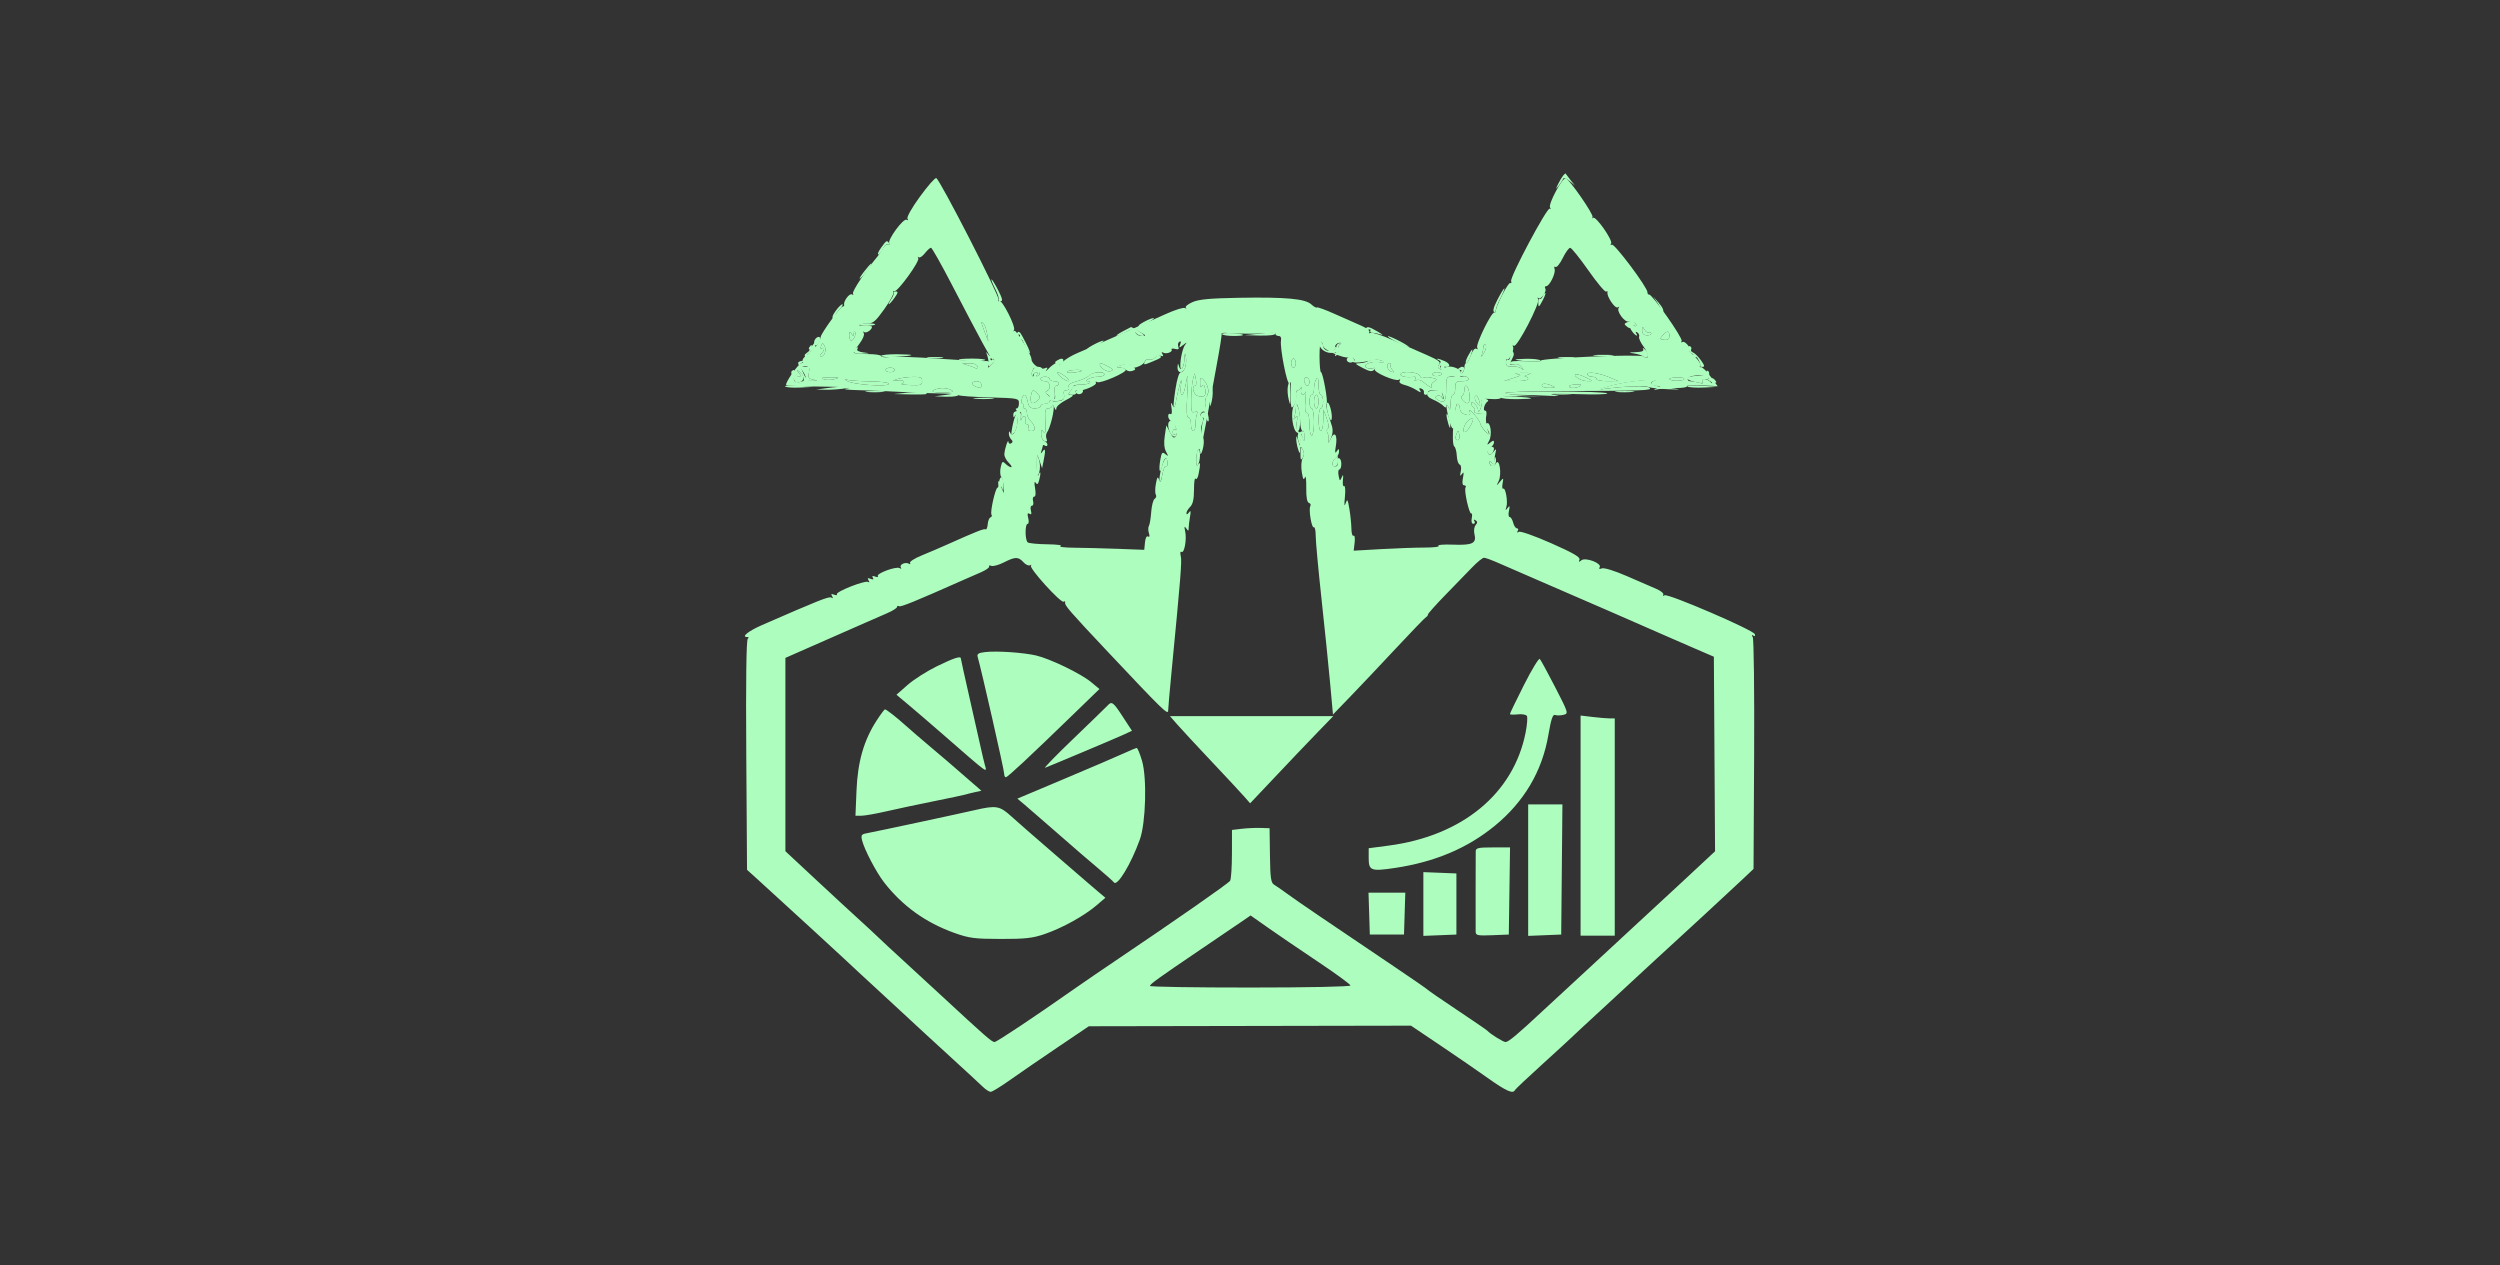 <svg width="245" height="124" viewBox="0 0 245 124" fill="none" xmlns="http://www.w3.org/2000/svg">
<rect x="0" y="0" width="245" height="124" fill="#333333" stroke="none"/>
<path fill-rule="evenodd" clip-rule="evenodd" d="M90.152 19.273C89.362 20.359 88.843 21.277 88.935 21.425C89.03 21.577 88.998 21.623 88.857 21.536C88.541 21.342 86.937 23.524 87.147 23.861C87.246 24.02 87.213 24.063 87.063 23.971C86.927 23.887 86.703 24.029 86.564 24.287C86.426 24.544 86.174 24.921 86.004 25.124C84.813 26.554 83.474 28.58 83.593 28.771C83.674 28.901 83.629 28.935 83.49 28.85C83.251 28.703 82.63 29.538 82.727 29.875C82.753 29.966 82.688 30.041 82.583 30.041C82.36 30.041 80.434 32.709 80.421 33.036C80.41 33.35 79.886 34.194 79.878 33.912C79.875 33.784 79.992 33.559 80.139 33.413C80.287 33.266 80.344 33.147 80.266 33.147C80.189 33.147 79.898 33.464 79.62 33.852C79.323 34.265 79.248 34.488 79.437 34.39C79.615 34.298 79.483 34.438 79.145 34.702C78.806 34.965 78.586 35.272 78.656 35.384C78.725 35.495 78.68 35.586 78.556 35.586C78.27 35.586 76.882 37.57 77.051 37.738C77.12 37.806 78.712 37.874 80.589 37.888C82.467 37.903 83.6 37.976 83.109 38.05C82.474 38.146 82.828 38.201 84.337 38.243C85.504 38.275 87.413 38.355 88.58 38.422C89.746 38.488 91.404 38.551 92.264 38.562C93.124 38.572 93.877 38.645 93.939 38.723C94 38.802 95.357 38.901 96.953 38.945C99.791 39.022 99.856 39.035 99.856 39.523C99.856 39.797 99.764 40.022 99.651 40.022C99.539 40.022 99.51 40.085 99.588 40.162C99.665 40.239 99.645 40.463 99.543 40.661C99.44 40.858 99.286 41.408 99.199 41.883C99.059 42.653 99.079 42.711 99.379 42.412C99.565 42.228 99.707 41.76 99.696 41.372C99.685 40.984 99.779 40.564 99.906 40.438C100.063 40.282 100.112 40.407 100.06 40.837C100.018 41.181 100.038 41.287 100.104 41.072C100.17 40.858 100.313 40.736 100.421 40.802C100.529 40.869 100.561 41.07 100.492 41.249C100.423 41.428 100.488 41.574 100.637 41.574C100.787 41.574 100.851 41.724 100.78 41.907C100.693 42.132 100.791 42.239 101.084 42.239C101.555 42.239 101.48 41.724 100.929 41.17C100.769 41.009 100.637 40.685 100.637 40.45C100.637 40.214 100.531 40.022 100.401 40.022C100.271 40.022 100.227 39.922 100.303 39.8C100.378 39.678 100.344 39.578 100.225 39.578C100.106 39.578 100.062 39.379 100.126 39.135C100.296 38.491 100.562 38.591 100.716 39.356C100.822 39.885 100.965 40.022 101.413 40.022C101.724 40.022 101.977 39.922 101.977 39.8C101.977 39.678 102.178 39.578 102.424 39.578C102.669 39.578 102.87 39.472 102.87 39.343C102.87 39.214 102.977 39.174 103.106 39.253C103.236 39.333 103.578 39.339 103.867 39.267C104.259 39.17 104.362 39.024 104.275 38.692C104.194 38.385 104.268 38.248 104.512 38.248C104.728 38.248 104.818 38.123 104.743 37.928C104.655 37.702 104.883 37.539 105.521 37.368C106.017 37.236 106.571 36.98 106.752 36.8C107.122 36.432 108.229 36.354 108.229 36.695C108.229 36.817 107.953 36.918 107.615 36.92C107.278 36.922 106.851 37.02 106.666 37.139C106.391 37.316 106.387 37.354 106.648 37.357C106.822 37.359 106.888 37.435 106.796 37.527C106.704 37.618 106.31 37.693 105.922 37.693C105.533 37.693 105.181 37.793 105.14 37.915C105.099 38.037 104.961 38.261 104.834 38.414C104.66 38.621 104.725 38.691 105.089 38.691C105.377 38.691 105.516 38.594 105.429 38.454C105.348 38.324 105.417 38.245 105.583 38.277C106.066 38.372 107.549 37.745 107.401 37.508C107.328 37.389 107.378 37.36 107.514 37.444C107.824 37.634 110.489 36.473 110.329 36.218C110.265 36.114 109.992 36.021 109.723 36.011C109.332 35.995 109.367 35.952 109.899 35.794C110.324 35.669 110.646 35.68 110.792 35.827C110.949 35.984 110.88 36.011 110.574 35.911C110.24 35.803 110.206 35.822 110.439 35.986C110.828 36.261 112.008 35.888 112.184 35.435C112.251 35.26 112.441 35.169 112.606 35.231C112.771 35.294 113.035 35.217 113.193 35.06C113.351 34.903 113.619 34.82 113.789 34.876C113.994 34.944 114.038 34.883 113.92 34.693C113.809 34.515 113.832 34.463 113.98 34.555C114.28 34.739 114.963 34.492 114.815 34.253C114.754 34.155 114.907 34.128 115.154 34.192C115.49 34.279 115.572 34.223 115.474 33.972C115.403 33.786 115.45 33.57 115.58 33.49C115.73 33.398 115.761 33.491 115.665 33.745C115.528 34.109 115.552 34.115 115.947 33.812C116.331 33.516 116.351 33.516 116.128 33.812C115.776 34.279 115.49 36.344 115.804 36.151C115.936 36.07 116.058 35.635 116.075 35.185C116.096 34.626 116.137 34.532 116.205 34.888C116.344 35.612 116.094 36.473 115.745 36.473C115.555 36.473 115.363 37.06 115.189 38.171C115.043 39.105 114.968 39.913 115.023 39.968C115.078 40.022 115.189 39.683 115.271 39.213C115.352 38.743 115.509 38.059 115.619 37.693C115.808 37.066 115.814 37.076 115.723 37.859C115.67 38.317 115.716 38.691 115.825 38.691C115.935 38.691 116.087 38.317 116.164 37.859C116.426 36.306 116.482 36.578 116.348 38.746C116.254 40.273 116.288 40.909 116.464 40.909C116.602 40.909 116.714 41.208 116.714 41.574C116.714 41.94 116.815 42.239 116.938 42.239C117.06 42.239 117.161 41.948 117.161 41.592C117.161 41.236 117.222 40.786 117.297 40.592C117.397 40.333 117.338 40.275 117.074 40.376C116.765 40.493 116.717 40.313 116.737 39.103C116.749 38.328 116.831 37.444 116.919 37.139L117.079 36.584L117.2 37.194C117.267 37.529 117.236 37.804 117.13 37.804C116.736 37.804 116.954 38.666 117.382 38.801C118.013 39 118.235 38.791 118.106 38.121C118.024 37.699 117.943 37.622 117.804 37.839C117.674 38.043 117.613 37.941 117.611 37.511C117.608 36.981 117.655 36.932 117.913 37.188C118.396 37.668 118.568 38.455 118.268 38.813C118.111 39 118.054 39.413 118.132 39.799C118.218 40.225 118.178 40.442 118.02 40.408C117.885 40.378 117.729 40.479 117.673 40.632C117.616 40.784 117.685 40.909 117.825 40.909C117.966 40.909 118.015 41.014 117.935 41.143C117.766 41.414 117.541 43.932 117.699 43.775C117.757 43.717 118.007 42.525 118.255 41.125C118.503 39.725 118.95 37.283 119.249 35.697C119.547 34.111 119.758 32.759 119.718 32.691C119.678 32.624 119.965 32.6 120.357 32.638C121.51 32.751 124.562 32.709 124.778 32.577C124.887 32.51 124.976 32.561 124.976 32.69C124.976 32.819 125.121 32.925 125.298 32.925C125.496 32.925 125.588 33.09 125.538 33.351C125.404 34.042 126.151 37.846 126.358 37.529C126.473 37.355 126.526 37.499 126.5 37.915C126.476 38.281 126.476 38.924 126.498 39.343C126.535 40.038 126.566 40.07 126.837 39.702C127.001 39.479 127.09 39.06 127.035 38.772C126.979 38.483 127.038 38.248 127.166 38.248C127.295 38.248 127.442 38.123 127.495 37.97C127.547 37.818 127.553 37.917 127.507 38.192C127.42 38.714 127.77 38.894 127.94 38.414C127.994 38.261 127.989 38.661 127.93 39.301C127.858 40.08 127.905 40.465 128.074 40.465C128.227 40.465 128.325 40.899 128.325 41.574C128.325 42.184 128.426 42.683 128.549 42.683C128.673 42.683 128.772 42.092 128.772 41.352C128.772 40.613 128.673 40.022 128.549 40.022C128.426 40.022 128.325 39.722 128.325 39.356C128.325 38.99 128.426 38.691 128.549 38.691C128.671 38.691 128.774 38.416 128.775 38.081C128.777 37.746 128.876 37.322 128.995 37.139C129.154 36.895 129.212 37.058 129.215 37.748C129.217 38.267 129.319 38.691 129.442 38.691C129.565 38.691 129.665 38.99 129.665 39.356C129.665 39.722 129.565 40.022 129.442 40.022C129.319 40.022 129.219 40.521 129.219 41.131C129.219 41.74 129.319 42.239 129.442 42.239C129.565 42.239 129.672 41.766 129.681 41.186L129.697 40.133L130.018 41.005C130.215 41.538 130.257 41.929 130.126 42.009C130.007 42.082 129.994 42.272 130.096 42.436C130.197 42.599 130.237 42.946 130.185 43.207C130.127 43.499 130.209 43.426 130.401 43.016C130.609 42.569 130.649 42.15 130.523 41.74C130.42 41.405 130.237 40.817 130.118 40.434C129.999 40.05 129.952 39.656 130.014 39.556C130.155 39.33 129.636 36.473 129.454 36.473C129.38 36.473 129.317 35.781 129.313 34.934C129.309 34.088 129.386 33.445 129.485 33.506C129.584 33.566 129.665 33.748 129.665 33.908C129.665 34.274 131.748 35.186 132.194 35.016C132.375 34.947 132.599 35.013 132.691 35.162C132.806 35.346 132.767 35.376 132.568 35.253C132.366 35.13 132.329 35.16 132.448 35.351C132.61 35.611 133.008 35.598 134.713 35.277C134.972 35.228 135.324 35.28 135.495 35.392C135.707 35.531 135.601 35.562 135.16 35.489C134.381 35.36 133.467 35.759 133.913 36.033C134.072 36.13 134.353 36.153 134.538 36.082C134.738 36.006 134.816 36.048 134.73 36.186C134.556 36.465 136.755 37.42 137.093 37.213C137.226 37.131 137.26 37.177 137.171 37.319C137.075 37.473 137.256 37.628 137.639 37.722C137.981 37.805 138.509 38.033 138.811 38.227C139.217 38.488 139.311 38.5 139.171 38.274C139.038 38.06 139.074 38.002 139.291 38.08C139.462 38.142 139.576 38.304 139.546 38.441C139.515 38.579 139.59 38.691 139.713 38.691C139.836 38.691 139.936 38.591 139.936 38.469C139.936 38.098 141.215 38.214 141.364 38.598C141.56 39.107 141.524 39.295 141.298 38.94C141.189 38.769 140.983 38.708 140.831 38.801C140.621 38.93 140.629 39.012 140.861 39.159C141.54 39.586 141.723 39.369 141.723 38.137C141.723 36.99 141.756 36.915 142.281 36.892C142.588 36.879 143.058 36.856 143.325 36.843C143.592 36.829 143.852 36.94 143.902 37.089C143.961 37.264 143.748 37.36 143.304 37.36C142.688 37.36 142.616 37.43 142.616 38.026C142.616 38.392 142.515 38.691 142.393 38.691C142.27 38.691 142.162 39.065 142.154 39.523C142.141 40.19 142.1 40.267 141.946 39.911C141.651 39.23 141.699 39.97 142.031 41.219C142.36 42.461 142.616 42.172 142.616 40.558C142.616 40.019 142.716 39.578 142.839 39.578C142.962 39.578 143.062 39.767 143.062 39.998C143.062 40.229 143.221 40.478 143.416 40.552C144.004 40.777 144.172 40.706 144.02 40.299C143.94 40.085 144.145 40.225 144.474 40.608C144.803 40.992 145.072 41.401 145.072 41.517C145.072 41.633 145.289 41.968 145.553 42.261C145.962 42.714 146.009 42.727 145.863 42.35C145.769 42.106 145.669 41.657 145.64 41.352C145.56 40.493 145.537 40.444 145.24 40.482C144.684 40.554 144.379 40.461 144.504 40.259C144.575 40.145 144.531 39.99 144.406 39.913C144.281 39.837 144.179 39.667 144.179 39.538C144.179 39.15 144.847 39.812 144.863 40.215C144.872 40.441 144.958 40.374 145.094 40.036C145.214 39.739 145.27 39.39 145.22 39.26C145.161 39.108 145.478 39.051 146.105 39.102C146.642 39.144 147.082 39.094 147.081 38.991C147.081 38.887 147.961 38.811 149.035 38.821L150.989 38.841L149.259 38.757C148.307 38.711 147.528 38.6 147.528 38.511C147.528 38.421 149.814 38.34 152.608 38.329C161.216 38.297 161.932 38.271 161.666 38.007C161.431 37.773 159.267 37.828 157.241 38.119C156.603 38.211 156.747 38.13 157.748 37.834C158.518 37.607 159.924 37.366 160.874 37.298C161.823 37.231 162.425 37.225 162.21 37.284C161.651 37.44 161.727 37.801 162.321 37.819C162.804 37.834 162.806 37.843 162.377 38.046C161.988 38.23 162.002 38.242 162.489 38.144C162.796 38.082 163.58 38.03 164.232 38.029C164.884 38.027 165.371 37.951 165.313 37.859C165.256 37.768 165.91 37.727 166.767 37.767L168.324 37.841L167.618 36.88C167.23 36.351 166.813 35.946 166.693 35.98C166.573 36.013 166.54 35.936 166.62 35.807C166.7 35.679 166.431 35.259 166.022 34.875C165.614 34.49 165.416 34.256 165.582 34.354C165.783 34.472 165.756 34.337 165.502 33.952C165.291 33.633 165.014 33.437 164.886 33.515C164.755 33.595 164.718 33.553 164.802 33.418C164.959 33.167 161.886 28.79 161.607 28.865C161.519 28.889 161.447 28.784 161.447 28.632C161.447 28.155 158.208 23.829 157.963 23.979C157.828 24.062 157.797 24.015 157.89 23.866C158.083 23.556 156.372 21.117 156.12 21.343C156.022 21.431 156 21.401 156.071 21.277C156.206 21.038 153.831 17.601 153.442 17.472C153.12 17.366 151.707 19.998 151.904 20.337C151.993 20.49 151.982 20.54 151.879 20.447C151.643 20.235 147.949 27.166 148.09 27.558C148.147 27.717 148.11 27.796 148.009 27.734C147.808 27.61 146.485 30.218 146.585 30.541C146.619 30.65 146.562 30.689 146.46 30.625C146.203 30.468 144.58 33.781 144.767 34.081C144.854 34.221 144.815 34.261 144.676 34.175C144.533 34.088 144.317 34.346 144.15 34.806C143.994 35.235 143.786 35.586 143.687 35.586C143.589 35.586 143.509 35.78 143.509 36.017C143.509 36.253 143.393 36.518 143.251 36.605C143.105 36.695 143.054 36.667 143.133 36.54C143.32 36.239 142.27 35.783 141.8 35.962C141.55 36.058 141.479 36.02 141.586 35.848C141.69 35.68 141.626 35.637 141.401 35.723C141.211 35.795 141.121 35.959 141.2 36.087C141.287 36.226 141.237 36.254 141.077 36.155C140.886 36.038 140.876 35.908 141.043 35.708C141.224 35.492 140.953 35.284 139.882 34.816C139.114 34.48 137.6 33.815 136.519 33.338C135.437 32.861 134.442 32.538 134.307 32.621C134.172 32.704 134.125 32.671 134.202 32.546C134.279 32.423 133.918 32.139 133.399 31.915C132.88 31.692 131.714 31.176 130.807 30.769C129.9 30.361 129.11 30.075 129.052 30.132C128.995 30.19 128.75 30.054 128.509 29.831C127.912 29.278 126.005 29.104 121.437 29.183C118.575 29.232 117.491 29.333 116.865 29.608C116.414 29.805 116.119 30.05 116.212 30.151C116.304 30.252 116.262 30.268 116.119 30.187C115.977 30.105 115.122 30.375 114.222 30.787C112.2 31.71 106.903 34.049 105.566 34.609C105.022 34.837 104.38 35.225 104.138 35.471C103.896 35.717 103.768 35.795 103.854 35.644C104.099 35.212 103.279 35.576 102.759 36.13C102.513 36.391 102.413 36.457 102.535 36.276C102.715 36.011 102.676 35.977 102.334 36.105C101.924 36.258 101.084 35.648 101.084 35.197C101.084 34.76 99.584 32.269 99.414 32.423C99.311 32.516 99.293 32.477 99.374 32.335C99.56 32.012 98.203 29.337 97.936 29.501C97.828 29.567 97.787 29.491 97.844 29.332C97.963 29.005 92.096 17.566 91.752 17.452C91.629 17.411 90.909 18.231 90.152 19.273ZM90.635 24.822C90.397 25.123 90.123 25.298 90.025 25.21C89.928 25.123 89.913 25.164 89.992 25.302C90.162 25.597 87.965 28.628 87.647 28.539C87.528 28.505 87.485 28.566 87.551 28.672C87.618 28.779 87.219 29.505 86.666 30.286C85.826 31.47 85.553 31.705 85.017 31.705C84.664 31.705 84.311 31.768 84.234 31.845C84.156 31.922 84.399 31.959 84.773 31.927C85.147 31.896 85.454 31.945 85.454 32.038C85.454 32.33 84.862 32.706 84.672 32.535C84.571 32.444 84.561 32.494 84.649 32.646C84.739 32.802 84.56 33.246 84.238 33.665C83.924 34.074 83.668 34.474 83.668 34.553C83.668 34.633 84.27 34.699 85.007 34.699C85.744 34.699 86.347 34.789 86.347 34.9C86.347 35.01 86.735 35.048 87.21 34.985C87.684 34.922 89.769 34.993 91.843 35.142C93.917 35.291 95.938 35.399 96.335 35.382C96.94 35.356 97.032 35.415 96.905 35.746C96.762 36.121 96.775 36.121 97.16 35.742C97.382 35.523 97.502 35.281 97.426 35.206C97.35 35.13 97.286 35.16 97.284 35.272C97.279 35.496 95.972 33.087 93.214 27.768C92.217 25.847 91.327 24.275 91.235 24.275C91.143 24.275 90.874 24.521 90.635 24.822ZM153.152 25.285C152.881 25.84 152.56 26.234 152.44 26.16C152.32 26.086 152.278 26.171 152.348 26.351C152.496 26.734 151.862 28.046 151.528 28.046C151.402 28.046 151.36 28.145 151.436 28.267C151.617 28.558 151.003 29.422 150.766 29.209C150.665 29.118 150.654 29.167 150.741 29.318C150.956 29.688 148.674 34.078 148.366 33.889C148.235 33.808 148.194 33.847 148.274 33.976C148.442 34.245 147.886 35.424 147.686 35.225C147.612 35.152 147.567 35.292 147.586 35.536C147.612 35.875 147.755 35.965 148.188 35.916C148.501 35.881 148.907 35.967 149.091 36.108C149.384 36.33 149.387 36.312 149.116 35.969C148.924 35.727 148.645 35.626 148.39 35.707C148.145 35.784 147.975 35.73 147.975 35.576C147.975 35.392 148.432 35.34 149.52 35.401C150.371 35.449 151.029 35.428 150.983 35.355C150.824 35.098 160.743 34.678 161.048 34.929C161.606 35.389 161.628 34.711 161.078 33.98C160.78 33.582 160.579 33.142 160.631 33.001C160.683 32.859 160.605 32.669 160.456 32.578C160.274 32.466 160.245 32.506 160.367 32.703C160.487 32.895 160.461 32.94 160.291 32.836C160.15 32.749 159.933 32.49 159.809 32.26C159.617 31.903 159.654 31.854 160.051 31.93C160.424 32.001 160.468 31.959 160.267 31.719C160.129 31.553 159.844 31.463 159.633 31.517C159.21 31.628 158.363 30.456 158.643 30.148C158.732 30.05 158.683 30.04 158.535 30.124C158.269 30.276 157.428 29.024 157.536 28.639C157.564 28.538 157.501 28.509 157.395 28.574C157.288 28.64 156.507 27.704 155.658 26.495C154.81 25.286 154.01 24.292 153.881 24.286C153.752 24.28 153.424 24.729 153.152 25.285ZM96.175 31.605C96.177 31.66 96.332 32.104 96.52 32.592L96.862 33.479L96.736 32.71C96.667 32.287 96.511 31.843 96.391 31.723C96.27 31.603 96.173 31.55 96.175 31.605ZM160.932 32.378C160.928 32.674 161.08 32.842 161.372 32.864C161.618 32.882 161.819 32.798 161.819 32.676C161.819 32.554 161.725 32.513 161.609 32.584C161.494 32.654 161.296 32.535 161.169 32.319C160.957 31.957 160.939 31.962 160.932 32.378ZM111.273 32.587C111.344 32.773 111.61 32.925 111.863 32.925C112.378 32.925 112.351 32.874 111.64 32.506C111.221 32.29 111.163 32.303 111.273 32.587ZM83.224 32.869C83.222 33.144 83.311 33.368 83.42 33.368C83.659 33.368 83.951 32.689 83.784 32.523C83.72 32.459 83.666 32.548 83.664 32.721C83.661 32.98 83.622 32.977 83.444 32.703C83.269 32.434 83.227 32.466 83.224 32.869ZM162.991 32.813C162.622 33.23 162.634 33.268 163.159 33.307C163.463 33.33 163.605 33.204 163.605 32.911C163.605 32.407 163.382 32.372 162.991 32.813ZM80.466 33.91C80.382 34.127 80.414 34.223 80.544 34.143C80.855 33.952 80.819 34.334 80.497 34.655C80.317 34.833 80.31 34.921 80.473 34.921C80.822 34.921 81.023 34.278 80.798 33.88C80.631 33.583 80.591 33.586 80.466 33.91ZM130.893 33.812C130.817 33.934 130.836 34.035 130.936 34.037C131.035 34.039 130.983 34.125 130.819 34.228C130.576 34.381 130.582 34.439 130.853 34.542C131.075 34.626 131.165 34.545 131.126 34.295C131.094 34.09 131.179 33.849 131.316 33.76C131.492 33.644 131.486 33.596 131.297 33.593C131.151 33.592 130.969 33.69 130.893 33.812ZM145.376 33.981C145.367 34.193 145.289 34.566 145.202 34.81C145.115 35.054 145.21 34.968 145.413 34.619C145.624 34.256 145.698 33.902 145.587 33.791C145.475 33.679 145.384 33.761 145.376 33.981ZM126.539 35.586C126.539 35.83 126.64 36.03 126.762 36.03C126.885 36.03 126.986 35.83 126.986 35.586C126.986 35.342 126.885 35.142 126.762 35.142C126.64 35.142 126.539 35.342 126.539 35.586ZM94.87 35.803C95.198 35.901 95.574 36.048 95.705 36.128C95.851 36.218 95.892 36.141 95.81 35.93C95.727 35.714 95.417 35.593 94.975 35.605L94.274 35.624L94.87 35.803ZM107.783 35.713C107.783 36.048 108.504 36.501 108.837 36.374C109.143 36.257 109.098 36.175 108.582 35.909C107.89 35.552 107.783 35.526 107.783 35.713ZM135.957 35.956C135.996 36.159 136.18 36.375 136.364 36.435C136.638 36.525 136.648 36.485 136.422 36.212C136.269 36.028 136.21 35.812 136.291 35.732C136.372 35.652 136.314 35.586 136.161 35.586C136.009 35.586 135.917 35.752 135.957 35.956ZM78.74 36.603C79.007 37.169 79.223 37.34 79.648 37.323C80.203 37.3 80.204 37.299 79.68 37.201C79.243 37.118 79.174 37 79.272 36.51C79.372 36.016 79.309 35.914 78.891 35.889C78.402 35.86 78.398 35.876 78.74 36.603ZM86.793 36.251C86.793 36.373 86.995 36.473 87.24 36.473C87.486 36.473 87.687 36.373 87.687 36.251C87.687 36.129 87.486 36.03 87.24 36.03C86.995 36.03 86.793 36.129 86.793 36.251ZM101.161 36.372C101.088 36.56 101.092 36.776 101.168 36.852C101.245 36.928 101.307 36.874 101.307 36.732C101.307 36.59 101.414 36.473 101.544 36.473C101.674 36.473 101.709 36.589 101.621 36.729C101.52 36.892 101.56 36.925 101.73 36.82C101.936 36.694 101.938 36.582 101.737 36.343C101.406 35.946 101.324 35.95 101.161 36.372ZM78.308 36.567C78.618 36.962 78.608 36.985 78.169 36.872C77.786 36.774 77.717 36.833 77.808 37.179C77.877 37.441 78.046 37.559 78.244 37.484C78.423 37.416 78.61 37.36 78.662 37.36C78.917 37.36 78.707 36.712 78.364 36.445C78.003 36.163 77.999 36.172 78.308 36.567ZM104.574 36.427C104.514 36.523 104.809 36.562 105.231 36.514C105.652 36.465 105.996 36.386 105.996 36.338C105.996 36.171 104.682 36.253 104.574 36.427ZM103.935 36.917C104.199 37.161 104.545 37.358 104.703 37.355C104.862 37.353 104.74 37.155 104.433 36.917C103.701 36.347 103.32 36.347 103.935 36.917ZM137.257 36.695C137.257 36.905 137.898 37.019 138.563 36.928C138.748 36.903 138.799 36.992 138.696 37.158C138.585 37.336 138.621 37.372 138.8 37.262C138.949 37.17 139.241 37.239 139.448 37.416C140.02 37.903 140.479 38.137 140.301 37.852C140.218 37.718 140.327 37.511 140.543 37.391C140.889 37.199 140.865 37.156 140.337 37.024C140.008 36.942 139.632 36.941 139.501 37.021C139.37 37.101 139.203 37.011 139.129 36.82C138.979 36.43 137.257 36.316 137.257 36.695ZM140.383 36.681C140.383 36.796 140.584 36.874 140.83 36.856C141.075 36.837 141.276 36.744 141.276 36.648C141.276 36.552 141.075 36.473 140.83 36.473C140.584 36.473 140.383 36.567 140.383 36.681ZM148.645 36.659C149.151 36.755 149.121 36.791 148.31 37.046L147.417 37.326L148.589 37.343C149.234 37.353 149.761 37.261 149.761 37.139C149.761 37.017 149.636 36.907 149.482 36.895C149.329 36.882 149.454 36.797 149.761 36.705C150.181 36.578 150.043 36.538 149.203 36.544C148.589 36.549 148.338 36.6 148.645 36.659ZM155.567 36.67C155.567 36.806 155.768 36.917 156.013 36.917C156.259 36.917 156.46 37.017 156.46 37.139C156.46 37.261 156.937 37.356 157.52 37.352L158.581 37.343L157.852 37.029C156.777 36.564 155.567 36.374 155.567 36.67ZM154.575 37.021C154.813 37.2 155.26 37.349 155.567 37.352C156.125 37.358 156.125 37.357 155.485 37.026C154.613 36.575 153.976 36.571 154.575 37.021ZM165.782 36.865C165.337 36.961 165.247 37.359 165.671 37.363C165.824 37.365 166.191 37.431 166.487 37.509C166.864 37.609 166.977 37.575 166.864 37.395C166.649 37.049 167.234 37.065 167.606 37.416C167.848 37.644 167.853 37.615 167.631 37.249C167.373 36.824 166.663 36.677 165.782 36.865ZM80.705 37.16C80.963 37.255 81.458 37.252 81.806 37.153C82.339 37.003 82.264 36.976 81.338 36.981C80.558 36.986 80.374 37.038 80.705 37.16ZM87.91 37.157C87.353 37.352 87.353 37.352 87.966 37.276C88.546 37.204 88.837 37.46 88.357 37.619C88.235 37.66 88.637 37.714 89.251 37.74C90.226 37.781 90.366 37.732 90.366 37.352C90.366 36.984 90.219 36.92 89.417 36.939C88.895 36.951 88.217 37.049 87.91 37.157ZM101.977 37.139C101.977 37.261 102.178 37.36 102.424 37.36C102.924 37.36 103.061 38.139 102.591 38.314C102.398 38.386 102.449 38.526 102.759 38.769C103.39 39.266 103.476 39.223 103.365 38.469C103.306 38.07 103.366 37.804 103.515 37.804C103.652 37.804 103.764 37.704 103.764 37.582C103.764 37.46 103.563 37.36 103.317 37.36C103.071 37.36 102.87 37.261 102.87 37.139C102.87 37.017 102.669 36.917 102.424 36.917C102.178 36.917 101.977 37.017 101.977 37.139ZM127.824 37.397C127.883 37.621 128.02 37.804 128.128 37.804C128.236 37.804 128.325 37.621 128.325 37.397C128.325 37.174 128.188 36.991 128.021 36.991C127.836 36.991 127.759 37.15 127.824 37.397ZM163.605 37.135C163.605 37.354 164.907 37.379 165.041 37.163C165.111 37.052 164.816 36.971 164.386 36.983C163.957 36.995 163.605 37.063 163.605 37.135ZM83.045 37.35C83.571 37.687 86.914 37.927 87.092 37.641C87.181 37.498 86.545 37.403 85.333 37.38C84.288 37.359 83.26 37.289 83.048 37.224C82.686 37.112 82.686 37.12 83.045 37.35ZM95.278 37.558C95.278 37.667 95.438 37.817 95.632 37.891C96.131 38.081 96.172 38.066 96.172 37.693C96.172 37.508 95.973 37.36 95.725 37.36C95.48 37.36 95.278 37.45 95.278 37.558ZM151.101 37.804C151.101 37.926 151.427 38.019 151.827 38.01C152.435 37.997 152.48 37.964 152.106 37.804C151.489 37.541 151.101 37.541 151.101 37.804ZM153.781 37.859C153.78 38.083 154.489 38.065 154.86 37.831C155.056 37.708 154.923 37.652 154.469 37.668C154.091 37.682 153.781 37.768 153.781 37.859ZM143.509 38.234C143.509 38.471 143.408 38.727 143.284 38.803C143.144 38.889 143.186 39.067 143.394 39.274C143.878 39.755 144.106 39.499 144 38.594C143.903 37.771 143.509 37.483 143.509 38.234ZM91.483 38.248C91.244 38.401 91.501 38.462 92.376 38.462C93.25 38.462 93.507 38.401 93.269 38.248C93.085 38.129 92.683 38.033 92.376 38.033C92.069 38.033 91.667 38.129 91.483 38.248ZM101.028 38.807C100.894 39.502 101.197 39.719 101.66 39.26C101.97 38.951 101.972 38.876 101.674 38.58C101.222 38.132 101.154 38.156 101.028 38.807ZM152.167 38.632C152.692 38.679 153.496 38.678 153.954 38.63C154.411 38.583 153.981 38.544 152.999 38.545C152.016 38.546 151.642 38.585 152.167 38.632ZM128.772 39.356C128.772 39.722 128.872 40.022 128.995 40.022C129.118 40.022 129.219 39.722 129.219 39.356C129.219 38.99 129.118 38.691 128.995 38.691C128.872 38.691 128.772 38.99 128.772 39.356ZM144.56 38.839C144.481 38.966 144.561 39.259 144.737 39.49C145.082 39.943 145.145 39.732 144.872 39.038C144.774 38.791 144.642 38.707 144.56 38.839ZM103.111 39.745C103.102 39.897 102.934 40.022 102.739 40.022C102.462 40.022 102.395 40.23 102.434 40.964C102.508 42.352 102.461 42.642 102.225 42.271C102.089 42.058 102.033 42.135 102.033 42.535C102.033 42.846 102.182 43.157 102.365 43.227C102.602 43.317 102.657 43.25 102.556 42.99C102.479 42.79 102.503 42.515 102.609 42.378C102.914 41.982 103.377 40.085 103.247 39.761C103.16 39.544 103.124 39.54 103.111 39.745ZM127.001 39.948C126.993 40.213 126.926 40.612 126.853 40.835C126.741 41.178 126.76 41.189 126.973 40.909C127.169 40.651 127.193 40.762 127.081 41.408C126.985 41.956 127.02 42.239 127.184 42.239C127.476 42.239 127.494 40.569 127.209 39.911C127.023 39.481 127.016 39.483 127.001 39.948ZM143.912 41.188C143.467 41.542 143.224 42.471 143.616 42.322C143.9 42.213 144.485 41.139 144.338 40.993C144.294 40.949 144.102 41.037 143.912 41.188ZM114.481 41.65C114.481 42.356 115.022 43.07 115.263 42.682C115.382 42.491 115.356 42.447 115.186 42.551C115.032 42.646 114.928 42.565 114.928 42.35C114.928 42.153 115.019 42.047 115.131 42.116C115.242 42.184 115.282 42.047 115.22 41.812C115.049 41.162 114.481 41.038 114.481 41.65ZM127.305 42.409C127.165 42.505 127.133 42.801 127.227 43.127C127.384 43.669 127.389 43.666 127.432 43.016C127.476 42.358 127.479 42.357 127.655 42.905L127.834 43.459L127.856 42.849C127.879 42.23 127.735 42.116 127.305 42.409ZM142.734 42.526C142.639 42.745 142.623 42.986 142.7 43.062C142.927 43.288 143.11 42.971 143.005 42.534C142.913 42.147 142.901 42.146 142.734 42.526ZM127.446 44.457C127.446 45.091 127.488 45.162 127.673 44.846C127.828 44.582 127.828 44.333 127.673 44.069C127.488 43.752 127.446 43.824 127.446 44.457ZM145.854 44.014C145.778 44.136 145.784 44.346 145.868 44.481C146.018 44.722 146.4 44.353 146.408 43.958C146.413 43.715 146.015 43.755 145.854 44.014ZM117.237 44.938C117.213 45.556 117.267 45.757 117.401 45.547C117.644 45.166 117.673 44.013 117.44 44.015C117.348 44.016 117.256 44.431 117.237 44.938ZM101.617 45.663C101.615 46.767 101.648 46.88 101.822 46.362C101.948 45.985 101.949 45.471 101.824 45.045C101.644 44.429 101.619 44.503 101.617 45.663ZM130.826 44.945C130.477 45.292 130.483 45.714 130.837 45.714C130.991 45.714 131.116 45.481 131.116 45.197C131.116 44.912 131.112 44.679 131.105 44.679C131.099 44.679 130.974 44.799 130.826 44.945ZM146.426 45.123C146.409 45.565 146.361 45.609 146.189 45.344C146.059 45.145 145.971 45.117 145.969 45.276C145.967 45.421 146.066 45.602 146.19 45.678C146.459 45.843 146.725 45.255 146.562 44.853C146.499 44.696 146.437 44.818 146.426 45.123ZM113.816 45.882C113.664 46.422 113.586 46.996 113.643 47.157C113.699 47.319 113.82 47.027 113.91 46.508C114 45.989 114.16 45.617 114.264 45.681C114.369 45.745 114.439 45.596 114.42 45.349C114.365 44.614 114.111 44.837 113.816 45.882ZM97.904 47.225C97.846 47.525 97.878 47.723 97.973 47.664C98.069 47.605 98.191 47.733 98.243 47.948C98.296 48.163 98.338 48.011 98.338 47.61C98.336 46.725 98.049 46.471 97.904 47.225Z" fill="#ADFDBF"/>
<path fill-rule="evenodd" clip-rule="evenodd" d="M153.172 17.228C153.048 17.384 152.827 17.76 152.681 18.065C152.435 18.581 152.44 18.59 152.755 18.2C152.942 17.97 153.133 17.67 153.181 17.535C153.235 17.383 153.472 17.458 153.804 17.733L154.339 18.176L153.894 17.622C153.65 17.317 153.438 17.04 153.424 17.006C153.409 16.973 153.296 17.073 153.172 17.228ZM86.347 24.275C86.085 24.641 85.961 24.941 86.073 24.941C86.184 24.941 86.392 24.686 86.535 24.374C86.691 24.035 86.899 23.87 87.052 23.964C87.211 24.062 87.248 24.024 87.15 23.866C86.926 23.506 86.882 23.529 86.347 24.275ZM84.658 26.642C84.314 27.09 84.147 27.386 84.286 27.3C84.572 27.125 85.539 25.828 85.384 25.828C85.329 25.828 85.002 26.194 84.658 26.642ZM97.515 28.275C97.768 28.767 97.925 29.249 97.865 29.347C97.804 29.444 97.894 29.524 98.064 29.524C98.296 29.524 98.236 29.254 97.828 28.452C97.527 27.863 97.23 27.38 97.168 27.38C97.106 27.38 97.263 27.783 97.515 28.275ZM146.753 29.364C146.333 30.188 146.262 30.501 146.47 30.62C146.622 30.707 146.676 30.7 146.589 30.605C146.503 30.509 146.68 29.944 146.984 29.349C147.287 28.754 147.486 28.267 147.424 28.267C147.363 28.267 147.061 28.761 146.753 29.364ZM87.576 28.675C87.638 28.736 87.535 29.019 87.347 29.303C86.863 30.037 87.12 29.945 87.66 29.191C88.012 28.7 88.04 28.563 87.787 28.563C87.609 28.563 87.514 28.613 87.576 28.675ZM151.182 29.042C151.112 29.224 150.986 29.332 150.902 29.28C150.818 29.229 150.75 29.379 150.75 29.614C150.75 30.186 150.806 30.157 151.213 29.376C151.403 29.01 151.503 28.711 151.434 28.711C151.366 28.711 151.253 28.86 151.182 29.042ZM162.472 29.745C162.816 30.263 162.865 30.477 162.658 30.559C162.457 30.64 162.453 30.677 162.643 30.689C163.155 30.723 163.127 30.343 162.569 29.696L162.005 29.044L162.472 29.745ZM81.892 30.47C81.558 30.936 81.501 31.165 81.688 31.28C81.841 31.373 81.891 31.345 81.808 31.212C81.73 31.087 81.911 30.722 82.21 30.402C82.508 30.082 82.664 29.82 82.555 29.82C82.447 29.82 82.148 30.112 81.892 30.47ZM112.103 31.548C111.562 31.839 111.462 31.984 111.672 32.175C111.874 32.359 112.052 32.345 112.362 32.12C112.669 31.897 112.695 31.814 112.459 31.808C112.282 31.804 112.388 31.657 112.695 31.483C113.489 31.032 112.951 31.091 112.103 31.548ZM159.508 31.564C159.146 31.706 159.136 31.759 159.433 32.003C159.664 32.194 159.815 32.207 159.916 32.045C159.997 31.915 160.182 31.879 160.327 31.966C160.477 32.055 160.459 31.961 160.284 31.747C160.116 31.541 159.965 31.379 159.949 31.388C159.934 31.396 159.735 31.476 159.508 31.564ZM84.222 31.823C84.121 31.983 85.603 31.963 85.766 31.802C85.828 31.74 85.525 31.689 85.092 31.689C84.659 31.689 84.267 31.749 84.222 31.823ZM96.175 31.605C96.177 31.66 96.332 32.104 96.52 32.592L96.862 33.479L96.736 32.71C96.667 32.287 96.511 31.843 96.391 31.723C96.27 31.603 96.173 31.55 96.175 31.605ZM110.016 32.481C109.068 32.997 109.307 33.071 110.29 32.566C110.933 32.236 111.009 32.236 111.252 32.566C111.397 32.763 111.706 32.924 111.938 32.924C112.249 32.923 112.168 32.807 111.629 32.48C111.227 32.237 110.875 32.042 110.848 32.047C110.82 32.052 110.445 32.247 110.016 32.481ZM133.798 32.257C133.716 32.387 133.817 32.417 134.044 32.33C134.265 32.246 134.371 32.274 134.295 32.396C134.223 32.512 134.332 32.615 134.538 32.623C134.744 32.632 135.113 32.709 135.359 32.795C135.605 32.881 135.454 32.75 135.024 32.504C134.12 31.986 133.983 31.958 133.798 32.257ZM160.932 32.378C160.928 32.674 161.08 32.842 161.372 32.864C161.618 32.882 161.819 32.798 161.819 32.676C161.819 32.554 161.725 32.513 161.609 32.584C161.494 32.654 161.296 32.535 161.169 32.319C160.957 31.957 160.939 31.962 160.932 32.378ZM83.224 32.869C83.222 33.144 83.311 33.368 83.42 33.368C83.659 33.368 83.951 32.689 83.784 32.523C83.72 32.459 83.666 32.548 83.664 32.721C83.661 32.98 83.622 32.977 83.444 32.703C83.269 32.434 83.227 32.466 83.224 32.869ZM99.612 32.737C99.513 32.896 99.55 32.933 99.71 32.835C99.852 32.748 99.968 32.776 99.968 32.898C99.968 33.02 99.867 33.182 99.744 33.257C99.621 33.333 99.521 33.507 99.521 33.645C99.521 33.784 99.654 33.715 99.817 33.494C100.093 33.12 100.134 33.141 100.405 33.789C100.565 34.173 100.79 34.545 100.905 34.615C101.02 34.686 100.855 34.235 100.537 33.612C99.919 32.401 99.857 32.343 99.612 32.737ZM119.755 32.745C119.816 32.844 120.33 32.925 120.896 32.925C121.461 32.925 121.878 32.879 121.822 32.823C121.635 32.638 119.641 32.562 119.755 32.745ZM123.413 32.703L121.962 32.848L123.469 32.886C124.35 32.909 124.976 32.833 124.976 32.703C124.976 32.581 124.951 32.498 124.92 32.52C124.89 32.541 124.211 32.623 123.413 32.703ZM162.991 32.813C162.622 33.23 162.634 33.268 163.159 33.307C163.463 33.33 163.605 33.204 163.605 32.911C163.605 32.407 163.382 32.372 162.991 32.813ZM79.91 33.212C79.78 33.367 79.747 33.611 79.836 33.755C79.95 33.938 80.079 33.888 80.265 33.591C80.57 33.107 80.267 32.784 79.91 33.212ZM136.81 33.479C137.363 33.773 137.916 34.014 138.038 34.014C138.161 34.014 137.81 33.773 137.257 33.479C136.704 33.185 136.152 32.945 136.029 32.945C135.906 32.945 136.258 33.185 136.81 33.479ZM107.113 33.812C106.683 34.046 106.432 34.237 106.555 34.237C106.677 34.237 107.13 34.046 107.559 33.812C107.989 33.578 108.24 33.387 108.118 33.387C107.995 33.387 107.543 33.578 107.113 33.812ZM129.3 33.759C129.339 34.259 130.107 34.714 130.642 34.555C130.941 34.466 131.011 34.51 130.887 34.709C130.779 34.883 130.803 34.934 130.95 34.843C131.081 34.763 131.161 34.523 131.128 34.31C131.095 34.097 131.179 33.84 131.316 33.739C131.484 33.615 131.468 33.581 131.267 33.634C131.104 33.677 130.972 33.809 130.972 33.928C130.974 34.255 130.42 34.496 130.019 34.343C129.825 34.269 129.665 34.075 129.665 33.912C129.665 33.749 129.576 33.561 129.467 33.495C129.358 33.428 129.283 33.547 129.3 33.759ZM80.466 33.91C80.382 34.127 80.414 34.223 80.544 34.143C80.855 33.952 80.819 34.334 80.497 34.655C80.317 34.833 80.31 34.921 80.473 34.921C80.822 34.921 81.023 34.278 80.798 33.88C80.631 33.583 80.591 33.586 80.466 33.91ZM145.376 33.981C145.367 34.193 145.289 34.566 145.202 34.81C145.115 35.054 145.21 34.968 145.413 34.619C145.624 34.256 145.698 33.902 145.587 33.791C145.475 33.679 145.384 33.761 145.376 33.981ZM79.313 34.034C79.237 34.156 79.251 34.255 79.343 34.255C79.435 34.255 79.334 34.384 79.118 34.54C78.75 34.808 78.757 34.852 79.243 35.261L79.76 35.697L79.356 35.221C79.068 34.883 79.03 34.719 79.224 34.655C79.375 34.605 79.523 34.395 79.553 34.188C79.616 33.765 79.519 33.703 79.313 34.034ZM165.486 34.187C165.517 34.394 165.665 34.605 165.815 34.655C166.01 34.719 165.972 34.883 165.684 35.221C165.28 35.696 165.281 35.696 165.764 35.29C166.235 34.895 166.256 34.896 166.482 35.317C166.611 35.555 166.669 35.796 166.612 35.853C166.555 35.909 166.653 35.956 166.831 35.956C167.082 35.956 167.051 35.81 166.692 35.31C166.437 34.954 166.091 34.611 165.923 34.547C165.755 34.483 165.669 34.348 165.731 34.247C165.794 34.147 165.752 34.007 165.638 33.937C165.524 33.867 165.456 33.98 165.486 34.187ZM83.816 34.181C83.472 34.523 83.719 34.697 84.505 34.663C85.335 34.628 85.336 34.627 84.612 34.538C84.211 34.489 83.94 34.355 84.011 34.241C84.16 34.002 84.036 33.964 83.816 34.181ZM161.019 34.2C161.131 34.398 160.933 34.487 160.325 34.51C159.564 34.54 159.545 34.554 160.144 34.641C160.513 34.694 160.931 34.834 161.073 34.951C161.515 35.314 161.686 34.692 161.255 34.289C161.039 34.088 160.933 34.048 161.019 34.2ZM143.844 34.921C143.654 35.287 143.579 35.586 143.678 35.586C143.777 35.586 143.971 35.287 144.111 34.921C144.25 34.555 144.325 34.255 144.277 34.255C144.229 34.255 144.034 34.555 143.844 34.921ZM147.985 34.366C148.083 34.879 147.96 35.381 147.765 35.262C147.65 35.191 147.57 35.324 147.587 35.557C147.612 35.873 147.763 35.964 148.188 35.916C148.501 35.881 148.907 35.967 149.091 36.108C149.384 36.33 149.387 36.312 149.116 35.969C148.924 35.727 148.645 35.626 148.39 35.707C147.912 35.858 147.878 35.737 148.219 35.104C148.398 34.772 148.394 34.584 148.203 34.398C148.06 34.258 147.962 34.244 147.985 34.366ZM96.739 34.81C96.828 35.054 96.894 35.429 96.885 35.644C96.871 35.983 96.911 35.993 97.19 35.715C97.558 35.35 97.621 35.049 97.288 35.253C96.975 35.445 97.009 35.065 97.333 34.743C97.541 34.536 97.541 34.477 97.333 34.477C97.185 34.477 97.063 34.602 97.061 34.754C97.059 34.943 96.981 34.925 96.817 34.699C96.624 34.432 96.608 34.455 96.739 34.81ZM116.075 35.185C116.042 36.069 115.696 36.501 115.529 35.866C115.451 35.569 115.42 35.594 115.4 35.974C115.365 36.652 115.998 36.625 116.17 35.941C116.244 35.649 116.26 35.175 116.205 34.888C116.137 34.532 116.096 34.626 116.075 35.185ZM86.347 34.88C86.347 34.979 86.975 35.021 87.743 34.974C89.744 34.851 89.844 34.737 87.966 34.717C87.075 34.707 86.347 34.78 86.347 34.88ZM113.196 35.047C113.041 35.213 112.778 35.297 112.611 35.233C112.443 35.169 112.246 35.273 112.173 35.462C112.052 35.775 112.118 35.775 112.858 35.468C113.815 35.071 113.904 35.003 113.659 34.855C113.559 34.795 113.35 34.881 113.196 35.047ZM156.292 34.86C156.753 34.908 157.507 34.908 157.967 34.86C158.428 34.813 158.051 34.773 157.13 34.773C156.209 34.773 155.832 34.813 156.292 34.86ZM90.984 35.081C91.385 35.131 91.988 35.13 92.324 35.079C92.66 35.029 92.331 34.988 91.594 34.989C90.857 34.991 90.583 35.032 90.984 35.081ZM132.019 35.127C131.854 35.393 132.274 35.656 132.571 35.473C132.821 35.32 132.657 34.921 132.345 34.921C132.236 34.921 132.09 35.014 132.019 35.127ZM152.835 35.081C153.237 35.131 153.84 35.13 154.175 35.079C154.511 35.029 154.182 34.988 153.445 34.989C152.709 34.991 152.434 35.032 152.835 35.081ZM93.971 35.248C94.139 35.415 96.383 35.451 96.546 35.289C96.626 35.208 96.056 35.142 95.278 35.142C94.501 35.142 93.912 35.19 93.971 35.248ZM103.577 35.337C103.335 35.49 103.341 35.548 103.611 35.651C103.956 35.782 104.21 35.645 104.21 35.327C104.21 35.093 103.959 35.096 103.577 35.337ZM126.539 35.586C126.539 35.83 126.64 36.03 126.762 36.03C126.885 36.03 126.986 35.83 126.986 35.586C126.986 35.342 126.885 35.142 126.762 35.142C126.64 35.142 126.539 35.342 126.539 35.586ZM134.131 35.368C133.947 35.484 133.545 35.585 133.238 35.593C132.736 35.604 132.766 35.651 133.543 36.058C134.221 36.413 134.46 36.452 134.659 36.237C134.853 36.029 134.829 35.993 134.557 36.087C134.362 36.155 134.072 36.13 133.913 36.033C133.464 35.757 134.387 35.359 135.155 35.498C135.507 35.561 135.735 35.553 135.66 35.479C135.405 35.225 134.465 35.157 134.131 35.368ZM141.006 35.292C141.218 35.377 141.23 35.485 141.051 35.699C140.874 35.911 140.881 36.035 141.077 36.155C141.255 36.264 141.287 36.226 141.171 36.04C141.044 35.836 141.12 35.799 141.453 35.904C142.128 36.117 142.246 35.692 141.594 35.397C141.285 35.257 140.961 35.151 140.875 35.16C140.788 35.17 140.848 35.229 141.006 35.292ZM148.533 35.253C149.075 35.437 151.074 35.501 150.968 35.331C150.904 35.227 150.279 35.151 149.581 35.16C148.882 35.17 148.41 35.212 148.533 35.253ZM78.241 35.505C78.164 35.582 78.298 35.895 78.539 36.2C78.781 36.505 78.978 36.891 78.978 37.058C78.978 37.247 79.207 37.349 79.592 37.33C80.154 37.302 80.161 37.291 79.68 37.201C79.228 37.115 79.172 37.008 79.286 36.444C79.359 36.078 79.329 35.84 79.218 35.908C79.109 35.976 78.85 35.967 78.645 35.889C78.347 35.775 78.332 35.708 78.569 35.559C78.733 35.455 78.758 35.37 78.625 35.368C78.492 35.366 78.319 35.428 78.241 35.505ZM94.87 35.803C95.198 35.901 95.574 36.048 95.705 36.128C95.851 36.218 95.892 36.141 95.81 35.93C95.727 35.714 95.417 35.593 94.975 35.605L94.274 35.624L94.87 35.803ZM107.783 35.713C107.783 36.048 108.504 36.501 108.837 36.374C109.143 36.257 109.098 36.175 108.582 35.909C107.89 35.552 107.783 35.526 107.783 35.713ZM109.792 35.808C109.314 35.96 109.3 35.989 109.692 36.008C109.944 36.02 110.253 36.133 110.38 36.259C110.507 36.385 110.781 36.423 110.99 36.343C111.342 36.209 111.341 36.178 110.971 35.9C110.525 35.563 110.555 35.565 109.792 35.808ZM135.957 35.956C135.996 36.159 136.18 36.375 136.364 36.435C136.638 36.525 136.648 36.485 136.422 36.212C136.269 36.028 136.21 35.812 136.291 35.732C136.372 35.652 136.314 35.586 136.161 35.586C136.009 35.586 135.917 35.752 135.957 35.956ZM101.335 36.091C101.197 36.228 101.092 36.495 101.102 36.684C101.113 36.912 101.157 36.935 101.232 36.75C101.294 36.598 101.443 36.473 101.562 36.473C101.682 36.473 101.709 36.589 101.621 36.729C101.521 36.889 101.56 36.925 101.723 36.825C101.867 36.736 101.932 36.58 101.868 36.477C101.804 36.374 101.872 36.249 102.02 36.2C102.198 36.141 102.169 36.065 101.937 35.977C101.744 35.903 101.472 35.955 101.335 36.091ZM143.062 36.033C142.8 36.199 142.794 36.245 143.034 36.248C143.281 36.251 143.287 36.316 143.062 36.584C142.91 36.767 142.546 36.917 142.254 36.917C141.759 36.917 141.723 37 141.723 38.137C141.723 39.369 141.54 39.586 140.861 39.159C140.629 39.012 140.621 38.93 140.831 38.801C140.982 38.709 141.2 38.77 141.322 38.94C141.489 39.172 141.51 39.148 141.409 38.839C141.336 38.616 141.276 38.391 141.276 38.34C141.276 38.289 140.985 38.248 140.63 38.248C139.715 38.248 139.583 38.806 140.417 39.149C140.788 39.301 141.233 39.567 141.407 39.74C141.659 39.99 141.726 39.994 141.738 39.76C141.747 39.599 141.84 39.667 141.946 39.911C142.1 40.267 142.141 40.19 142.154 39.523C142.162 39.065 142.27 38.691 142.393 38.691C142.515 38.691 142.616 38.392 142.616 38.026C142.616 37.43 142.688 37.36 143.304 37.36C143.758 37.36 143.96 37.266 143.895 37.083C143.842 36.931 143.612 36.84 143.386 36.881C143.037 36.945 143.019 36.904 143.263 36.611C143.645 36.154 143.506 35.754 143.062 36.033ZM86.793 36.251C86.793 36.373 86.995 36.473 87.24 36.473C87.486 36.473 87.687 36.373 87.687 36.251C87.687 36.129 87.486 36.03 87.24 36.03C86.995 36.03 86.793 36.129 86.793 36.251ZM77.578 36.386C77.503 36.46 77.561 36.735 77.708 36.996C77.854 37.257 77.984 37.498 77.998 37.532C78.011 37.565 78.186 37.53 78.388 37.453C78.866 37.27 78.856 36.827 78.364 36.445C78.005 36.165 78 36.174 78.301 36.554C78.599 36.93 78.589 36.959 78.19 36.874C77.948 36.822 77.775 36.661 77.806 36.516C77.868 36.225 77.786 36.179 77.578 36.386ZM104.574 36.427C104.514 36.523 104.809 36.562 105.231 36.514C105.652 36.465 105.996 36.386 105.996 36.338C105.996 36.171 104.682 36.253 104.574 36.427ZM167.228 36.508C167.269 36.703 167.012 36.807 166.447 36.825C165.081 36.87 164.985 37.198 166.257 37.469C166.785 37.581 166.965 37.556 166.858 37.384C166.692 37.118 167.227 37.04 167.482 37.293C167.567 37.378 167.791 37.469 167.978 37.497C168.247 37.536 168.264 37.48 168.058 37.234C167.914 37.062 167.691 36.987 167.561 37.066C167.415 37.156 167.378 37.073 167.465 36.849C167.542 36.65 167.506 36.427 167.386 36.353C167.265 36.279 167.194 36.349 167.228 36.508ZM103.935 36.917C104.199 37.161 104.545 37.358 104.703 37.355C104.862 37.353 104.74 37.155 104.433 36.917C103.701 36.347 103.32 36.347 103.935 36.917ZM106.721 36.806C106.567 36.98 106.031 37.232 105.53 37.366C104.884 37.538 104.655 37.702 104.743 37.928C104.818 38.123 104.728 38.248 104.512 38.248C104.272 38.248 104.194 38.386 104.271 38.677C104.338 38.932 104.251 39.157 104.056 39.231C103.672 39.377 102.866 39.369 103.222 39.223C103.353 39.168 103.417 38.827 103.364 38.464C103.305 38.069 103.366 37.804 103.515 37.804C103.652 37.804 103.764 37.704 103.764 37.582C103.764 37.46 103.563 37.36 103.317 37.36C103.071 37.36 102.87 37.261 102.87 37.139C102.87 37.017 102.669 36.917 102.424 36.917C102.178 36.917 101.977 37.017 101.977 37.139C101.977 37.261 102.178 37.36 102.424 37.36C102.925 37.36 103.059 38.132 102.591 38.327C102.39 38.411 102.418 38.511 102.694 38.684C103.167 38.982 102.971 39.578 102.4 39.578C102.167 39.578 101.977 39.678 101.977 39.8C101.977 39.922 101.724 40.022 101.413 40.022C100.965 40.022 100.822 39.885 100.716 39.356C100.562 38.591 100.296 38.491 100.126 39.135C100.062 39.379 100.106 39.578 100.225 39.578C100.344 39.578 100.378 39.678 100.303 39.8C100.227 39.922 100.271 40.022 100.401 40.022C100.531 40.022 100.637 40.214 100.637 40.45C100.637 40.685 100.769 41.009 100.929 41.17C101.48 41.724 101.555 42.239 101.084 42.239C100.791 42.239 100.693 42.132 100.78 41.907C100.851 41.724 100.787 41.574 100.637 41.574C100.488 41.574 100.423 41.428 100.492 41.249C100.561 41.07 100.529 40.869 100.421 40.802C100.313 40.736 100.17 40.858 100.104 41.072C100.038 41.287 100.012 41.209 100.048 40.898C100.095 40.483 100.003 40.324 99.705 40.302C99.459 40.283 99.299 40.419 99.301 40.645C99.304 40.948 99.342 40.961 99.502 40.71C99.637 40.499 99.7 40.67 99.7 41.247C99.7 42.13 99.213 42.932 98.998 42.404C98.925 42.223 98.88 42.247 98.869 42.472C98.859 42.662 98.96 42.925 99.094 43.057C99.269 43.231 99.269 43.34 99.094 43.447C98.96 43.529 98.841 43.466 98.829 43.306C98.801 42.947 98.457 43.979 98.427 44.513C98.415 44.726 98.606 45.1 98.851 45.344C99.097 45.589 99.204 45.788 99.09 45.788C98.976 45.788 98.733 45.639 98.549 45.457C98.254 45.163 98.199 45.202 98.067 45.799C97.986 46.169 98.01 46.592 98.121 46.74C98.232 46.887 98.335 47.307 98.348 47.673L98.373 48.339L98.05 47.562C97.873 47.135 97.771 47.011 97.822 47.285C97.874 47.56 97.848 47.784 97.765 47.784C97.555 47.784 97.012 50.181 97.166 50.429C97.235 50.539 97.191 50.663 97.068 50.704C96.946 50.745 96.823 51.045 96.796 51.372C96.769 51.699 96.679 51.924 96.595 51.873C96.447 51.782 95.673 52.087 92.934 53.316C92.197 53.647 91.021 54.15 90.32 54.436C89.619 54.721 89.107 55.053 89.182 55.174C89.257 55.294 89.212 55.328 89.081 55.247C88.744 55.041 88.107 55.325 88.281 55.604C88.366 55.742 88.318 55.771 88.162 55.675C87.835 55.474 85.865 56.198 86.028 56.46C86.094 56.565 85.975 56.585 85.764 56.504C85.505 56.406 85.433 56.442 85.54 56.615C85.648 56.788 85.575 56.824 85.317 56.726C85.037 56.619 84.983 56.659 85.117 56.874C85.229 57.054 85.212 57.114 85.074 57.029C84.778 56.847 81.863 57.999 82.013 58.239C82.076 58.341 81.955 58.359 81.745 58.279C81.464 58.172 81.41 58.211 81.544 58.426C81.665 58.62 81.641 58.667 81.472 58.563C81.247 58.425 80.262 58.816 74.683 61.254C73.359 61.833 72.618 62.419 73.201 62.425C73.386 62.427 73.419 62.493 73.284 62.591C73.139 62.698 73.087 66.673 73.135 73.998L73.209 85.242L74.251 86.182C76.207 87.947 83.514 94.663 84.112 95.246C84.175 95.306 85.579 96.604 87.234 98.129C88.889 99.653 90.454 101.101 90.712 101.345C90.97 101.589 92.221 102.736 93.492 103.895C94.763 105.054 96.032 106.227 96.312 106.501C96.592 106.775 96.94 107 97.085 107C97.23 107 98.064 106.492 98.937 105.872C99.811 105.251 101.916 103.805 103.616 102.658L106.706 100.573L138.278 100.515L141.173 102.462C142.765 103.533 144.887 104.992 145.888 105.705C147.601 106.923 148.284 107.223 148.459 106.834C148.5 106.742 149.689 105.619 151.101 104.339C152.513 103.058 153.819 101.86 154.004 101.676C154.188 101.492 155.695 100.095 157.352 98.571C159.01 97.047 160.518 95.65 160.705 95.467C160.891 95.284 161.647 94.586 162.385 93.915C164.289 92.184 169.539 87.337 170.791 86.153L171.846 85.154L171.905 73.954C171.936 67.794 171.876 62.614 171.769 62.443C171.637 62.231 171.656 62.182 171.83 62.288C171.987 62.385 172.04 62.329 171.969 62.144C171.81 61.733 163.456 58.136 163.128 58.338C162.981 58.428 162.926 58.403 163.002 58.28C163.076 58.16 162.766 57.902 162.311 57.706C161.856 57.51 160.556 56.946 159.422 56.454C158.218 55.931 157.203 55.617 156.985 55.701C156.736 55.795 156.663 55.758 156.767 55.591C157.009 55.203 155.371 54.582 154.972 54.911C154.73 55.111 154.69 55.096 154.789 54.841C154.882 54.6 154.172 54.189 152.016 53.236C150.368 52.508 149.001 52.027 148.847 52.122C148.674 52.228 148.634 52.195 148.735 52.032C148.823 51.892 148.79 51.776 148.662 51.776C148.534 51.776 148.367 51.527 148.29 51.222C148.213 50.917 148.058 50.667 147.946 50.667C147.835 50.667 147.803 50.393 147.877 50.057C147.986 49.562 147.961 49.51 147.749 49.78C147.526 50.062 147.507 50.048 147.623 49.695C147.791 49.184 147.544 47.748 147.313 47.89C147.221 47.946 147.194 47.721 147.251 47.389C147.354 46.799 147.348 46.796 146.983 47.23C146.619 47.663 146.617 47.661 146.866 47.151C147.194 46.483 146.94 44.811 146.602 45.411C146.374 45.816 145.963 45.729 145.969 45.276C145.971 45.117 146.059 45.145 146.189 45.344C146.381 45.64 146.406 45.64 146.411 45.344C146.415 45.161 146.474 44.762 146.543 44.457C146.66 43.94 146.646 43.929 146.338 44.304C146.096 44.599 145.964 44.634 145.841 44.437C145.746 44.283 145.832 44.053 146.043 43.9C146.246 43.753 146.412 43.506 146.412 43.352C146.412 43.137 146.327 43.142 146.04 43.377C145.703 43.653 145.694 43.635 145.944 43.169C146.253 42.592 146.061 41.267 145.7 41.489C145.551 41.581 145.524 41.389 145.624 40.937C145.72 40.504 145.689 40.243 145.543 40.243C145.284 40.243 145.481 39.546 145.8 39.332C145.912 39.257 145.801 39.144 145.554 39.08C145.262 39.004 145.142 39.056 145.209 39.23C145.265 39.376 145.214 39.739 145.094 40.036C144.958 40.374 144.872 40.441 144.863 40.215C144.847 39.812 144.179 39.15 144.179 39.538C144.179 39.667 144.281 39.837 144.406 39.913C144.531 39.99 144.575 40.145 144.504 40.259C144.377 40.464 144.689 40.555 145.259 40.477C145.464 40.45 145.512 40.581 145.412 40.892C145.326 41.161 145.41 41.55 145.616 41.843C146.118 42.555 146.047 42.844 145.519 42.239C145.273 41.958 145.072 41.633 145.072 41.517C145.072 41.401 144.803 40.992 144.474 40.608C144.145 40.225 143.94 40.085 144.02 40.299C144.172 40.706 144.004 40.777 143.416 40.552C143.221 40.478 143.062 40.229 143.062 39.998C143.062 39.767 142.971 39.578 142.86 39.578C142.503 39.578 142.184 43.514 142.522 43.755C142.635 43.837 142.745 44.25 142.766 44.673C142.787 45.097 142.912 45.48 143.045 45.523C143.182 45.569 143.229 45.857 143.156 46.195C143.055 46.656 143.079 46.713 143.267 46.453C143.451 46.2 143.475 46.292 143.369 46.842C143.275 47.327 143.316 47.562 143.494 47.562C143.64 47.562 143.697 47.661 143.622 47.782C143.454 48.052 143.993 50.449 144.194 50.325C144.273 50.277 144.29 50.484 144.232 50.785C144.168 51.116 144.231 51.333 144.389 51.333C144.534 51.333 144.58 51.217 144.493 51.077C144.391 50.914 144.431 50.881 144.602 50.986C144.806 51.111 144.809 51.224 144.611 51.46C144.467 51.633 144.415 52.019 144.494 52.331C144.724 53.241 144.315 53.447 142.421 53.376C141.484 53.341 140.834 53.391 140.976 53.487C141.119 53.583 140.516 53.661 139.637 53.661C138.758 53.661 136.828 53.73 135.35 53.814L132.661 53.967L132.754 53.174C132.805 52.738 132.757 52.436 132.647 52.504C132.536 52.572 132.442 52.261 132.438 51.814C132.433 51.366 132.345 50.501 132.242 49.891C132.075 48.905 132.033 48.844 131.868 49.337C131.746 49.703 131.723 49.49 131.801 48.707C131.866 48.056 131.832 47.577 131.725 47.642C131.619 47.707 131.565 47.442 131.605 47.052C131.661 46.505 131.635 46.443 131.489 46.78C131.316 47.178 131.289 47.163 131.183 46.614C131.119 46.282 131.153 46.01 131.259 46.01C131.365 46.01 131.451 45.76 131.451 45.455C131.451 45.15 131.339 44.901 131.202 44.901C131.065 44.901 131.001 45.084 131.06 45.307C131.125 45.555 131.048 45.714 130.863 45.714C130.458 45.714 130.475 45.246 130.893 44.901C131.077 44.749 131.227 44.462 131.225 44.264C131.222 43.949 131.192 43.945 130.993 44.236C130.828 44.476 130.804 44.343 130.907 43.751C131.104 42.619 130.787 42.17 130.393 43.024C130.205 43.432 130.126 43.501 130.185 43.207C130.237 42.946 130.197 42.599 130.096 42.436C129.994 42.272 130.007 42.082 130.126 42.009C130.257 41.929 130.215 41.538 130.018 41.005L129.697 40.133L129.681 41.186C129.672 41.766 129.565 42.239 129.442 42.239C129.319 42.239 129.219 41.74 129.219 41.131C129.219 40.521 129.319 40.022 129.442 40.022C129.565 40.022 129.665 39.722 129.665 39.356C129.665 38.99 129.565 38.691 129.442 38.691C129.319 38.691 129.217 38.267 129.215 37.748C129.212 37.058 129.154 36.895 128.995 37.139C128.876 37.322 128.777 37.746 128.775 38.081C128.774 38.416 128.671 38.691 128.549 38.691C128.426 38.691 128.325 38.99 128.325 39.356C128.325 39.722 128.426 40.022 128.549 40.022C128.673 40.022 128.772 40.613 128.772 41.352C128.772 42.092 128.673 42.683 128.549 42.683C128.426 42.683 128.325 42.184 128.325 41.574C128.325 40.899 128.227 40.465 128.074 40.465C127.905 40.465 127.858 40.08 127.93 39.301C127.989 38.661 127.994 38.261 127.94 38.414C127.77 38.894 127.42 38.714 127.507 38.192C127.553 37.917 127.547 37.818 127.495 37.97C127.442 38.123 127.299 38.248 127.177 38.248C127.054 38.248 126.981 38.472 127.014 38.746C127.047 39.021 126.949 39.474 126.794 39.753C126.449 40.378 126.68 42.222 127.125 42.392C127.294 42.456 127.422 42.773 127.41 43.095L127.388 43.681L127.209 43.127C127.067 42.688 127.03 42.664 127.03 43.016C127.03 43.26 127.111 43.709 127.209 44.014C127.359 44.479 127.392 44.496 127.417 44.125C127.443 43.718 127.465 43.713 127.672 44.066C127.825 44.328 127.822 44.592 127.661 44.891C127.524 45.145 127.488 45.725 127.576 46.272C127.691 46.982 127.765 47.108 127.88 46.782C127.964 46.545 128.024 46.989 128.013 47.77C128 48.723 128.086 49.22 128.273 49.282C128.426 49.333 128.49 49.473 128.415 49.593C128.224 49.901 128.538 51.809 128.758 51.674C128.857 51.613 128.938 51.985 128.938 52.501C128.937 53.017 129.192 55.785 129.503 58.651C129.815 61.518 130.197 65.249 130.351 66.943L130.631 70.023L132.325 68.271C133.257 67.307 135.275 65.172 136.81 63.527C138.345 61.882 139.677 60.503 139.769 60.463C139.861 60.422 139.936 60.315 139.936 60.225C139.936 60.135 140.707 59.27 141.649 58.303C142.591 57.336 143.77 56.12 144.27 55.602C144.769 55.084 145.292 54.659 145.433 54.659C145.573 54.659 146.228 54.899 146.887 55.192C147.547 55.485 149.292 56.244 150.766 56.879C154.347 58.423 161.815 61.675 163.27 62.324C163.639 62.488 164.844 63.013 165.95 63.491L167.959 64.359L168.076 83.426L165.006 86.286C163.317 87.859 161.333 89.695 160.596 90.366C159.859 91.037 159.105 91.736 158.919 91.919C158.733 92.102 157.225 93.498 155.567 95.022C153.909 96.546 151.899 98.403 151.101 99.148C148.725 101.367 147.824 102.121 147.548 102.121C147.315 102.121 146.028 101.319 145.742 100.997C145.681 100.927 144.374 100.033 142.839 99.009C141.304 97.986 139.998 97.087 139.936 97.013C139.875 96.938 138.418 95.93 136.699 94.773C130.26 90.44 127.07 88.269 126.172 87.609C125.664 87.235 125.077 86.828 124.869 86.706C124.551 86.518 124.485 86.061 124.455 83.824L124.418 81.165L123.525 81.137C123.033 81.122 122.204 81.16 121.683 81.221L120.734 81.334L120.73 83.688C120.728 84.982 120.648 86.165 120.551 86.317C120.388 86.571 115.201 90.189 109.337 94.137C107.979 95.052 106.143 96.307 105.259 96.927C101.216 99.762 97.675 102.121 97.461 102.121C97.203 102.121 96.557 101.556 92.264 97.579C90.668 96.099 88.817 94.395 88.152 93.792C87.487 93.189 86.58 92.346 86.136 91.919C85.692 91.492 84.778 90.644 84.103 90.034C83.429 89.424 81.547 87.686 79.923 86.172L76.969 83.419V64.473L80.374 62.975C82.247 62.152 84.281 61.257 84.896 60.986C85.51 60.716 86.439 60.31 86.961 60.085C87.483 59.859 87.91 59.589 87.91 59.483C87.91 59.377 87.997 59.344 88.104 59.41C88.27 59.511 89.668 58.942 94.274 56.896C94.765 56.678 95.589 56.318 96.105 56.096C96.622 55.874 96.993 55.611 96.931 55.511C96.869 55.411 96.965 55.386 97.143 55.454C97.322 55.522 97.876 55.371 98.374 55.118C99.5 54.548 99.794 54.545 100.298 55.098C100.517 55.339 100.809 55.472 100.947 55.395C101.084 55.317 101.123 55.334 101.033 55.432C100.822 55.664 103.968 59.133 104.238 58.967C104.352 58.897 104.417 58.935 104.383 59.051C104.308 59.308 104.82 59.899 108.548 63.858C114.027 69.677 114.473 70.111 114.48 69.63C114.484 69.386 114.632 67.689 114.809 65.859C115.718 56.478 115.837 54.975 115.714 54.487C115.637 54.184 115.669 54.011 115.788 54.084C116.067 54.256 116.317 52.845 116.146 52.067C116.04 51.589 116.064 51.521 116.246 51.776C116.454 52.067 116.485 52.064 116.488 51.748C116.489 51.55 116.55 51.051 116.621 50.64C116.72 50.073 116.694 49.972 116.513 50.224C116.369 50.424 116.273 50.453 116.271 50.295C116.269 50.151 116.435 49.867 116.64 49.664C116.904 49.402 117.012 48.911 117.012 47.976C117.012 47.251 117.082 46.769 117.167 46.906C117.253 47.044 117.385 46.84 117.464 46.444C117.66 45.471 117.639 45.173 117.401 45.547C117.267 45.757 117.213 45.556 117.237 44.938C117.271 44.047 117.587 43.614 117.628 44.402C117.639 44.615 117.745 44.454 117.864 44.042C117.983 43.631 118.009 43.132 117.922 42.933C117.651 42.318 117.632 41.983 117.835 41.451C117.966 41.109 117.948 40.911 117.78 40.855C117.642 40.809 117.603 40.651 117.695 40.504C117.929 40.128 118.277 40.401 118.277 40.959C118.277 41.216 118.344 41.36 118.425 41.28C118.506 41.199 118.437 40.725 118.272 40.226C118.031 39.501 118.025 39.231 118.246 38.88C118.545 38.405 118.401 37.673 117.913 37.188C117.655 36.932 117.608 36.981 117.611 37.511C117.613 37.941 117.674 38.043 117.804 37.839C117.943 37.622 118.024 37.699 118.106 38.121C118.235 38.791 118.013 39 117.382 38.801C116.954 38.666 116.736 37.804 117.13 37.804C117.236 37.804 117.267 37.529 117.2 37.194L117.079 36.584L116.919 37.139C116.831 37.444 116.749 38.328 116.737 39.103C116.717 40.313 116.765 40.493 117.074 40.376C117.338 40.275 117.397 40.333 117.297 40.592C117.222 40.786 117.161 41.236 117.161 41.592C117.161 41.948 117.06 42.239 116.938 42.239C116.815 42.239 116.714 41.94 116.714 41.574C116.714 41.208 116.602 40.909 116.464 40.909C116.288 40.909 116.254 40.273 116.348 38.746C116.482 36.578 116.426 36.306 116.164 37.859C116.087 38.317 115.935 38.691 115.825 38.691C115.716 38.691 115.67 38.317 115.723 37.859C115.814 37.076 115.808 37.066 115.619 37.693C115.509 38.059 115.346 38.758 115.258 39.245C115.121 40.003 115.069 40.068 114.897 39.689C114.745 39.353 114.723 39.424 114.809 39.977C114.878 40.427 114.837 40.657 114.701 40.574C114.58 40.5 114.481 40.59 114.481 40.774C114.481 40.958 114.615 41.188 114.777 41.286C114.94 41.383 115.14 41.643 115.221 41.863C115.31 42.102 115.281 42.208 115.149 42.127C115.027 42.053 114.928 42.153 114.928 42.35C114.928 42.565 115.032 42.646 115.186 42.551C115.346 42.453 115.383 42.49 115.284 42.649C115.055 43.016 114.98 42.976 114.622 42.297L114.301 41.69L114.147 42.716C114.045 43.391 114.088 43.92 114.273 44.266C114.524 44.733 114.516 44.759 114.204 44.503C113.899 44.253 113.834 44.333 113.699 45.128C113.517 46.199 113.7 46.576 113.92 45.582C114.091 44.809 114.37 44.679 114.42 45.349C114.439 45.596 114.369 45.745 114.264 45.681C114.16 45.617 114.001 45.989 113.912 46.508C113.785 47.242 113.714 47.354 113.592 47.012C113.464 46.656 113.404 46.73 113.277 47.404C113.191 47.861 113.188 48.344 113.271 48.478C113.354 48.612 113.304 48.793 113.16 48.882C113.016 48.97 112.862 49.551 112.819 50.172C112.776 50.794 112.674 51.41 112.592 51.541C112.51 51.673 112.51 51.991 112.593 52.249C112.689 52.55 112.659 52.667 112.51 52.576C112.371 52.49 112.249 52.724 112.207 53.158L112.137 53.883L109.569 53.786C108.157 53.733 106.225 53.684 105.275 53.677C104.326 53.669 103.723 53.596 103.935 53.512C104.148 53.428 103.568 53.351 102.647 53.341C101.726 53.33 100.862 53.249 100.727 53.159C100.441 52.97 100.433 51.334 100.717 51.333C100.823 51.333 100.844 51.075 100.764 50.76C100.66 50.345 100.694 50.232 100.887 50.351C101.075 50.466 101.117 50.372 101.028 50.036C100.959 49.773 101.005 49.558 101.131 49.558C101.257 49.558 101.307 49.359 101.243 49.115C101.179 48.871 101.228 48.671 101.353 48.671C101.492 48.671 101.524 48.35 101.436 47.84C101.345 47.321 101.366 47.119 101.491 47.304C101.644 47.529 101.726 47.475 101.832 47.082C102.02 46.382 101.986 46.02 101.78 46.54C101.678 46.797 101.614 46.46 101.614 45.67C101.614 44.413 101.62 44.4 101.87 45.135L102.125 45.887L102.274 45.145C102.484 44.105 102.456 43.849 102.176 44.236C101.976 44.512 101.957 44.5 102.068 44.162C102.141 43.939 102.201 43.708 102.201 43.65C102.201 43.592 102.301 43.606 102.424 43.681C102.547 43.757 102.647 43.709 102.647 43.576C102.647 43.443 102.509 43.282 102.34 43.218C102.171 43.153 102.033 42.846 102.033 42.535C102.033 42.135 102.089 42.058 102.225 42.271C102.461 42.642 102.508 42.352 102.434 40.964C102.395 40.23 102.462 40.022 102.739 40.022C102.934 40.022 103.101 39.897 103.109 39.745C103.118 39.592 103.211 39.667 103.317 39.911C103.453 40.226 103.513 40.255 103.525 40.01C103.533 39.821 103.967 39.452 104.489 39.192C105.075 38.9 105.278 38.713 105.02 38.705C104.657 38.693 104.642 38.643 104.909 38.324C105.077 38.123 105.215 37.898 105.215 37.825C105.215 37.752 105.533 37.693 105.922 37.693C106.31 37.693 106.704 37.618 106.796 37.527C106.888 37.435 106.822 37.359 106.648 37.357C106.387 37.354 106.391 37.316 106.666 37.139C106.851 37.02 107.278 36.922 107.615 36.92C107.953 36.918 108.229 36.817 108.229 36.695C108.229 36.358 107.04 36.446 106.721 36.806ZM137.257 36.695C137.257 36.905 137.898 37.019 138.563 36.928C138.748 36.903 138.799 36.992 138.696 37.158C138.585 37.336 138.621 37.372 138.8 37.262C138.949 37.17 139.241 37.239 139.448 37.416C140.02 37.903 140.479 38.137 140.301 37.852C140.218 37.718 140.327 37.511 140.543 37.391C140.889 37.199 140.865 37.156 140.337 37.024C140.008 36.942 139.632 36.941 139.501 37.021C139.37 37.101 139.203 37.011 139.129 36.82C138.979 36.43 137.257 36.316 137.257 36.695ZM140.383 36.681C140.383 36.796 140.584 36.874 140.83 36.856C141.075 36.837 141.276 36.744 141.276 36.648C141.276 36.552 141.075 36.473 140.83 36.473C140.584 36.473 140.383 36.567 140.383 36.681ZM148.645 36.659C149.151 36.755 149.121 36.791 148.31 37.046L147.417 37.326L148.589 37.343C149.234 37.353 149.761 37.261 149.761 37.139C149.761 37.017 149.636 36.907 149.482 36.895C149.329 36.882 149.454 36.797 149.761 36.705C150.181 36.578 150.043 36.538 149.203 36.544C148.589 36.549 148.338 36.6 148.645 36.659ZM155.567 36.67C155.567 36.806 155.768 36.917 156.013 36.917C156.259 36.917 156.46 37.017 156.46 37.139C156.46 37.261 156.937 37.356 157.52 37.352L158.581 37.343L157.852 37.029C156.777 36.564 155.567 36.374 155.567 36.67ZM154.575 37.021C154.813 37.2 155.26 37.349 155.567 37.352C156.125 37.358 156.125 37.357 155.485 37.026C154.613 36.575 153.976 36.571 154.575 37.021ZM80.705 37.16C80.963 37.255 81.458 37.252 81.806 37.153C82.339 37.003 82.264 36.976 81.338 36.981C80.558 36.986 80.374 37.038 80.705 37.16ZM87.91 37.157C87.353 37.352 87.353 37.352 87.966 37.276C88.546 37.204 88.837 37.46 88.357 37.619C88.235 37.66 88.637 37.714 89.251 37.74C90.226 37.781 90.366 37.732 90.366 37.352C90.366 36.984 90.219 36.92 89.417 36.939C88.895 36.951 88.217 37.049 87.91 37.157ZM127.824 37.397C127.883 37.621 128.02 37.804 128.128 37.804C128.236 37.804 128.325 37.621 128.325 37.397C128.325 37.174 128.188 36.991 128.021 36.991C127.836 36.991 127.759 37.15 127.824 37.397ZM163.605 37.135C163.605 37.354 164.907 37.379 165.041 37.163C165.111 37.052 164.816 36.971 164.386 36.983C163.957 36.995 163.605 37.063 163.605 37.135ZM83.045 37.35C83.571 37.687 86.914 37.927 87.092 37.641C87.181 37.498 86.545 37.403 85.333 37.38C84.288 37.359 83.26 37.289 83.048 37.224C82.686 37.112 82.686 37.12 83.045 37.35ZM159.921 37.375C159.184 37.472 158.079 37.706 157.465 37.895C156.409 38.22 156.397 38.232 157.241 38.116C159.063 37.865 161.187 37.771 161.553 37.926C161.761 38.014 162.634 38.113 163.493 38.145C164.989 38.201 164.921 38.178 162.768 37.9C161.793 37.773 161.516 37.471 162.21 37.291C162.832 37.13 161.387 37.183 159.921 37.375ZM95.278 37.558C95.278 37.667 95.438 37.817 95.632 37.891C96.131 38.081 96.172 38.066 96.172 37.693C96.172 37.508 95.973 37.36 95.725 37.36C95.48 37.36 95.278 37.45 95.278 37.558ZM118.586 38.736C118.568 40.03 118.58 40.069 118.762 39.26C118.869 38.781 118.878 38.152 118.781 37.864C118.656 37.491 118.6 37.742 118.586 38.736ZM126.212 37.859C126.15 38.134 126.184 38.708 126.288 39.135C126.458 39.831 126.476 39.78 126.462 38.636C126.446 37.259 126.388 37.079 126.212 37.859ZM76.947 37.871C77.046 37.97 77.719 38.018 78.443 37.98L79.76 37.909L78.263 37.801C77.439 37.742 76.847 37.773 76.947 37.871ZM151.101 37.804C151.101 37.926 151.427 38.019 151.827 38.01C152.435 37.997 152.48 37.964 152.106 37.804C151.489 37.541 151.101 37.541 151.101 37.804ZM153.781 37.859C153.78 38.083 154.489 38.065 154.86 37.831C155.056 37.708 154.923 37.652 154.469 37.668C154.091 37.682 153.781 37.768 153.781 37.859ZM165.368 37.871C165.467 37.968 166.191 38.017 166.977 37.979L168.406 37.91L166.797 37.801C165.912 37.742 165.269 37.773 165.368 37.871ZM81.1 38.026L79.983 38.178L80.988 38.196C81.541 38.206 82.445 38.135 82.998 38.037L84.002 37.859L83.109 37.866C82.618 37.87 81.714 37.942 81.1 38.026ZM143.509 38.234C143.509 38.471 143.408 38.727 143.284 38.803C143.144 38.889 143.186 39.067 143.394 39.274C143.878 39.755 144.106 39.499 144 38.594C143.903 37.771 143.509 37.483 143.509 38.234ZM91.483 38.248C91.244 38.401 91.501 38.462 92.376 38.462C93.25 38.462 93.507 38.401 93.269 38.248C93.085 38.129 92.683 38.033 92.376 38.033C92.069 38.033 91.667 38.129 91.483 38.248ZM105.571 38.234C105.349 38.371 105.343 38.453 105.545 38.578C105.692 38.667 105.912 38.641 106.035 38.519C106.326 38.23 105.952 38.001 105.571 38.234ZM84.947 38.408C85.343 38.457 86.046 38.457 86.51 38.409C86.973 38.361 86.648 38.321 85.789 38.32C84.929 38.319 84.55 38.359 84.947 38.408ZM88.915 38.485L87.575 38.617L89.194 38.654C90.084 38.674 90.813 38.652 90.813 38.604C90.813 38.402 90.172 38.362 88.915 38.485ZM101.028 38.807C100.894 39.502 101.197 39.719 101.66 39.26C101.97 38.951 101.972 38.876 101.674 38.58C101.222 38.132 101.154 38.156 101.028 38.807ZM147.528 38.521C147.528 38.614 148.066 38.691 148.723 38.691C149.38 38.691 150.661 38.73 151.57 38.777C152.899 38.846 153.026 38.828 152.217 38.685C151.619 38.58 152.522 38.553 154.45 38.621C156.231 38.684 157.606 38.652 157.506 38.55C157.277 38.318 147.528 38.29 147.528 38.521ZM158.409 38.408C158.805 38.457 159.508 38.457 159.972 38.409C160.435 38.361 160.111 38.321 159.251 38.32C158.391 38.319 158.012 38.359 158.409 38.408ZM92.711 38.691L91.594 38.843L92.766 38.878C93.422 38.898 93.939 38.815 93.939 38.691C93.939 38.569 93.914 38.485 93.883 38.504C93.852 38.523 93.325 38.607 92.711 38.691ZM128.772 39.356C128.772 39.722 128.872 40.022 128.995 40.022C129.118 40.022 129.219 39.722 129.219 39.356C129.219 38.99 129.118 38.691 128.995 38.691C128.872 38.691 128.772 38.99 128.772 39.356ZM144.56 38.839C144.481 38.966 144.561 39.259 144.737 39.49C145.082 39.943 145.145 39.732 144.872 39.038C144.774 38.791 144.642 38.707 144.56 38.839ZM147.082 38.954C147.082 39.053 147.81 39.127 148.701 39.117C150.578 39.097 150.479 38.982 148.477 38.859C147.71 38.812 147.082 38.855 147.082 38.954ZM95.558 39.074C96.018 39.122 96.772 39.122 97.232 39.074C97.693 39.027 97.316 38.987 96.395 38.987C95.474 38.987 95.097 39.027 95.558 39.074ZM130.052 39.495C129.971 39.624 130.02 40.12 130.16 40.597C130.308 41.103 130.449 41.311 130.498 41.097C130.616 40.587 130.231 39.207 130.052 39.495ZM127.001 39.948C126.993 40.213 126.926 40.612 126.853 40.835C126.74 41.179 126.76 41.191 126.978 40.909C127.182 40.646 127.205 40.73 127.09 41.312C126.985 41.84 127.039 42.123 127.281 42.31C127.466 42.455 127.665 42.772 127.722 43.016C127.801 43.348 127.833 43.306 127.853 42.849C127.867 42.514 127.778 42.239 127.655 42.239C127.533 42.239 127.425 41.816 127.417 41.297C127.399 40.245 127.031 39.048 127.001 39.948ZM141.761 40.687C141.764 40.87 141.848 41.269 141.946 41.574C142.09 42.02 142.126 42.042 142.131 41.685C142.135 41.441 142.052 41.042 141.946 40.798C141.828 40.526 141.757 40.483 141.761 40.687ZM143.912 41.188C143.467 41.542 143.224 42.471 143.616 42.322C143.9 42.213 144.485 41.139 144.338 40.993C144.294 40.949 144.102 41.037 143.912 41.188ZM142.734 42.526C142.639 42.745 142.623 42.986 142.7 43.062C142.927 43.288 143.11 42.971 143.005 42.534C142.913 42.147 142.901 42.146 142.734 42.526ZM96.552 63.903C95.886 63.981 95.727 64.083 95.812 64.376C96.182 65.651 98.405 75.448 98.405 75.803C98.405 76.006 98.48 76.171 98.572 76.17C98.749 76.167 100.833 74.225 105.14 70.049L107.744 67.524L106.926 66.844C105.929 66.016 102.902 64.553 101.531 64.236C100.276 63.946 97.674 63.772 96.552 63.903ZM91.817 65.294C90.835 65.773 89.541 66.597 88.942 67.125L87.853 68.085L89.041 69.079C89.695 69.626 91.189 70.91 92.363 71.933C97.016 75.989 96.737 75.787 96.514 74.952C96.416 74.587 96.261 73.938 96.169 73.511C96.077 73.084 95.588 70.914 95.082 68.688C94.576 66.463 94.162 64.592 94.162 64.53C94.162 64.26 93.484 64.481 91.817 65.294ZM149.349 67.126C148.592 68.625 147.973 69.906 147.973 69.973C147.974 70.04 148.315 70.056 148.73 70.008C149.145 69.959 149.553 70.028 149.635 70.161C149.717 70.293 149.661 71.026 149.51 71.79C148.33 77.768 143.312 81.913 136.099 82.867L134.131 83.127V84.092C134.131 85.322 134.356 85.408 136.67 85.064C140.602 84.48 143.8 83.132 146.498 80.921C149.36 78.576 151.132 75.576 151.735 72.055C152.006 70.476 152.17 69.982 152.397 70.069C152.563 70.132 152.933 70.126 153.217 70.055C153.728 69.927 153.717 69.89 152.404 67.338C151.672 65.915 150.995 64.671 150.899 64.575C150.804 64.479 150.106 65.626 149.349 67.126ZM108.545 69.139C108.411 69.287 106.904 70.75 105.195 72.39C103.487 74.03 102.24 75.313 102.424 75.24C103.434 74.843 109.361 72.343 110.083 72.01L110.932 71.619L110.032 70.236C109.097 68.8 108.95 68.691 108.545 69.139ZM85.902 70.625C84.654 72.557 84.056 74.635 83.939 77.448L83.835 79.942H84.412C84.73 79.942 85.823 79.75 86.841 79.515C87.859 79.28 89.958 78.833 91.507 78.522C93.055 78.211 94.462 77.913 94.633 77.859C94.804 77.806 95.221 77.701 95.56 77.628L96.176 77.493L95.001 76.471C93.06 74.782 92.547 74.341 91.034 73.067C90.238 72.396 89.234 71.531 88.804 71.145C87.832 70.272 86.87 69.519 86.726 69.519C86.666 69.519 86.295 70.016 85.902 70.625ZM115.387 71.016C115.787 71.473 117.292 73.095 118.73 74.62C120.169 76.144 121.609 77.692 121.93 78.057L122.514 78.723L123.561 77.614C126.617 74.378 128.098 72.822 129.312 71.57L130.657 70.184H114.658L115.387 71.016ZM154.897 91.697H158.246V70.406L157.744 70.404C157.467 70.403 156.714 70.339 156.069 70.262L154.897 70.122V91.697ZM110.127 73.83C109.513 74.113 106.916 75.227 104.356 76.305L99.702 78.266L100.337 78.798C100.687 79.091 101.325 79.643 101.756 80.025C102.187 80.406 103.292 81.368 104.212 82.16C105.132 82.953 105.935 83.652 105.996 83.714C106.058 83.776 106.761 84.374 107.559 85.043C108.358 85.713 109.079 86.356 109.163 86.472C109.484 86.919 110.841 84.678 111.705 82.271C112.29 80.642 112.412 76.245 111.919 74.561C111.714 73.862 111.479 73.295 111.395 73.302C111.312 73.309 110.741 73.547 110.127 73.83ZM149.761 91.716L152.999 91.586L153.117 78.834H149.761V91.716ZM95.502 79.398C93.973 79.752 85.784 81.505 84.953 81.655C84.421 81.752 84.36 81.843 84.483 82.352C84.701 83.249 85.878 85.495 86.65 86.485C88.447 88.791 90.718 90.422 93.529 91.426C94.977 91.944 95.503 92.012 98.07 92.017C100.501 92.021 101.204 91.942 102.399 91.529C104.127 90.931 106.241 89.761 107.442 88.738L108.329 87.981L107.665 87.423C107.3 87.115 106.79 86.678 106.532 86.453C106.273 86.227 104.729 84.894 103.101 83.491C101.473 82.088 99.674 80.517 99.105 80C97.962 78.963 97.624 78.906 95.502 79.398ZM144.621 83.436C144.611 84.409 144.605 90.964 144.615 91.319C144.624 91.67 144.815 91.709 146.244 91.651L147.863 91.586L147.984 83.047H146.305C144.856 83.047 144.625 83.101 144.621 83.436ZM139.49 91.716L142.728 91.586V85.598L139.49 85.468V91.716ZM134.243 91.586H137.592L137.72 87.483H134.114L134.243 91.586ZM121.702 90.304C121.231 90.628 119.435 91.847 117.712 93.013C113.502 95.864 112.705 96.437 112.7 96.623C112.697 96.71 117.116 96.781 122.52 96.779C128.206 96.778 132.345 96.693 132.345 96.577C132.345 96.467 130.913 95.42 129.163 94.25C127.413 93.08 125.211 91.581 124.27 90.919L122.56 89.716L121.702 90.304Z" fill="#ADFDBF"/>
</svg>
